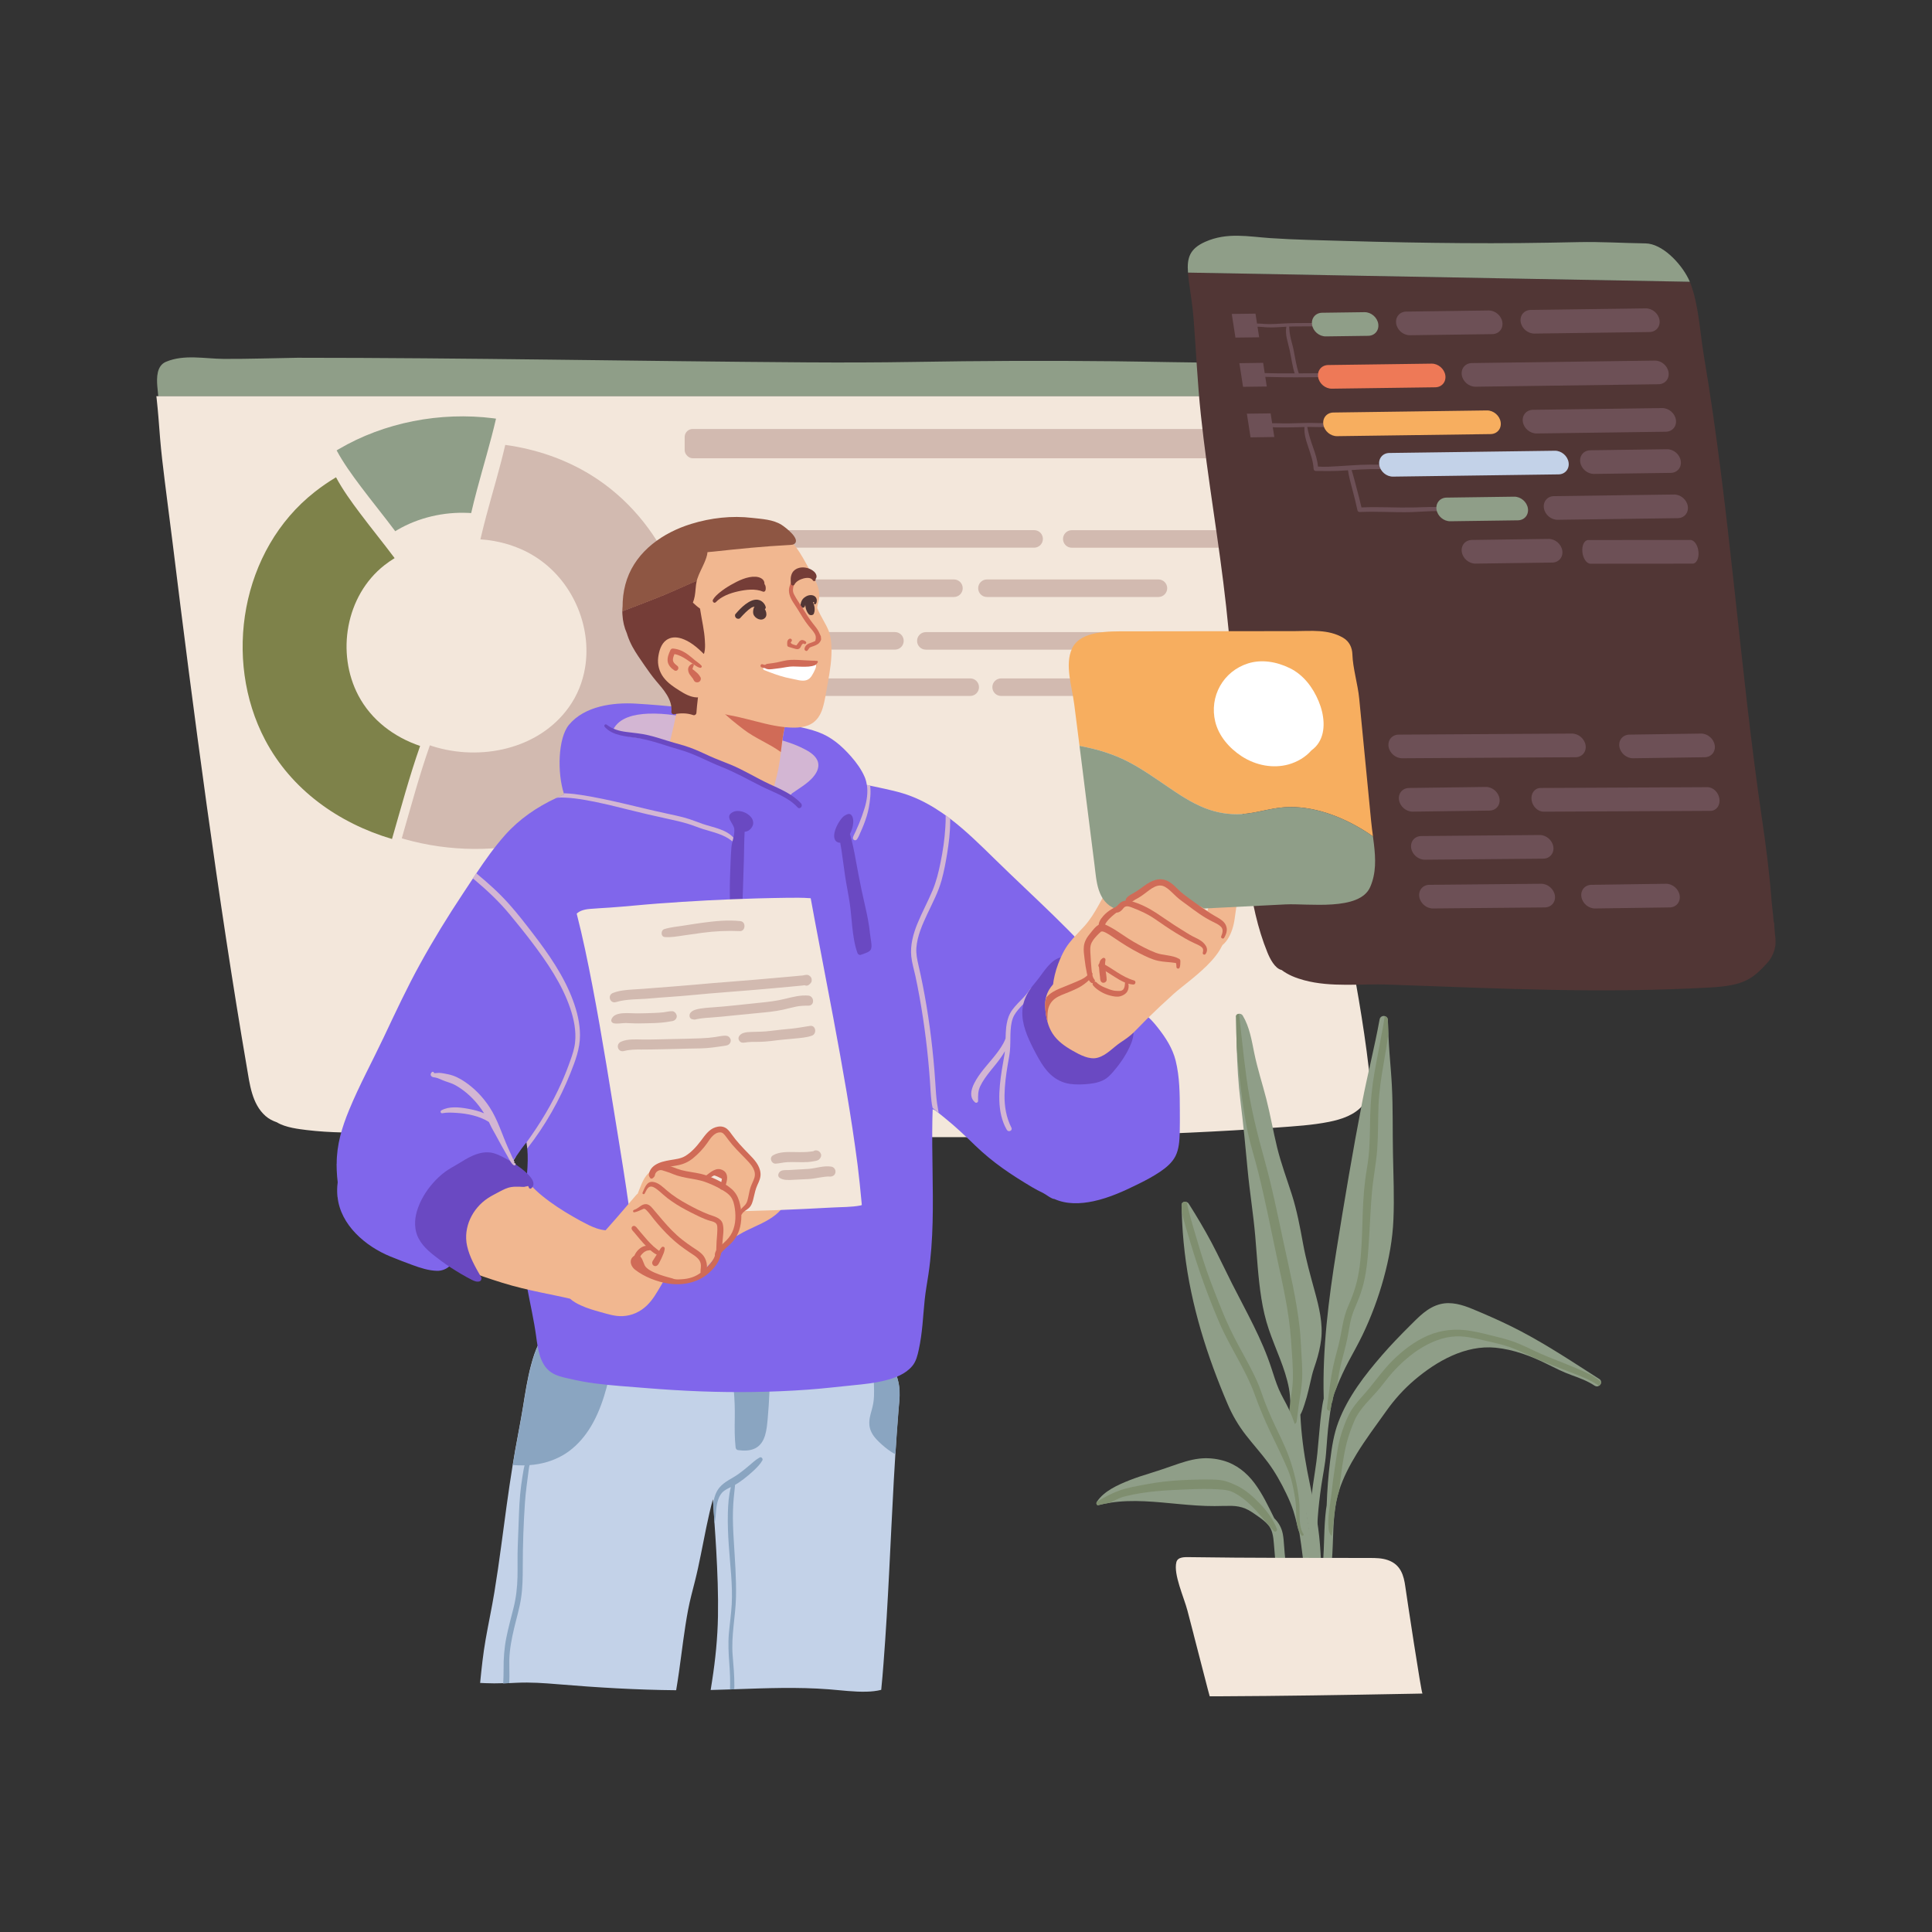 <?xml version="1.0" encoding="UTF-8"?>
<svg xmlns="http://www.w3.org/2000/svg" viewBox="0 0 500 500">
  <rect x="0" y="0" width="500" height="500" fill="#333333" stroke="none"/>
  <defs>
    <style>
      .cls-1 {
        fill: #f1b790;
      }

      .cls-1, .cls-2, .cls-3, .cls-4, .cls-5, .cls-6, .cls-7, .cls-8, .cls-9, .cls-10, .cls-11, .cls-12, .cls-13, .cls-14, .cls-15, .cls-16, .cls-17, .cls-18, .cls-19, .cls-20 {
        stroke-width: 0px;
      }

      .cls-2 {
        fill: #8f9e88;
      }

      .cls-3 {
        fill: #8aa5c1;
      }

      .cls-4 {
        fill: #8e5643;
      }

      .cls-5 {
        fill: #7e824a;
      }

      .cls-21 {
        isolation: isolate;
      }

      .cls-6 {
        fill: #ee7957;
      }

      .cls-7 {
        fill: #d2bab0;
      }

      .cls-8 {
        fill: #d06b57;
      }

      .cls-9, .cls-11 {
        fill: #d3b6d3;
      }

      .cls-9, .cls-22 {
        mix-blend-mode: multiply;
      }

      .cls-10 {
        fill: #8066eb;
      }

      .cls-12 {
        fill: #753d37;
      }

      .cls-13 {
        fill: #f3e7db;
      }

      .cls-14 {
        fill: #513635;
      }

      .cls-15 {
        fill: #6d5056;
      }

      .cls-16 {
        fill: #c3d2e8;
      }

      .cls-17 {
        fill: #fff;
      }

      .cls-18 {
        fill: #7f8e6f;
      }

      .cls-19 {
        fill: #f7ae5f;
      }

      .cls-20 {
        fill: #6a49c2;
      }
    </style>
  </defs>
  <g class="cls-21">
    <g id="Ebene_1" data-name="Ebene 1">
      <g>
        <path class="cls-2" d="M329.01,102.55H40.96c-.09-.86-.18-1.71-.25-2.58-.18-2.2-.18-5.31,2.22-6.33,4.72-2,10.04-.79,14.98-.76,6.35.03,12.71-.19,19.05-.29,43.95,0,87.81.89,131.75,1.19,9.21.06,18.42.04,27.63-.11,17.24-.29,34.48-.37,51.72-.18,9.83.11,19.65.37,29.48.37,4.28,0,6.99.86,8.77,2.7.26.26.5.54.71.85.94,1.32,1.56,3.02,1.99,5.14Z"/>
        <path class="cls-13" d="M354.41,280.88c.15-1.4,0-2.88-.15-4.22-2.82-24.29-8.89-47.98-12.41-72.17-3.5-24.03-6.79-48.45-9.65-72.34-1.05-8.8-2.12-17.61-3.17-26.42-.14-1.15-.3-2.21-.51-3.19H40.47c.05.49.08.75.11,1.01.15,1.47.31,2.95.42,4.44.27,3.62.55,7.23.96,10.83.83,7.24,1.82,14.45,2.71,21.67,5.23,42.59,11.91,93.27,19.19,135.6.75,4.39,1.3,9.59,4.86,12.73.86.76,1.86,1.26,2.93,1.63,2.26,1.4,5.86,1.77,7.76,2.01,6.12.74,12.33.7,18.49.64,7.32-.08,14.49.53,21.88.22,9.98-.41,19.99-.03,29.99.01,60.18.26,120.86,2.8,180.81-1.53,4.47-.33,9-.59,13.4-1.47,3.19-.64,6.66-1.77,8.79-4.39,1.04-1.28,1.62-2.81,1.76-4.44.02-.24-.02-.46-.11-.64Z"/>
        <rect class="cls-7" x="177.19" y="111.02" width="142.7" height="7.58" rx="2.08" ry="2.08"/>
        <g>
          <path class="cls-7" d="M182.99,141.74h84.64c1.25,0,2.27-1.01,2.27-2.27s-1.01-2.27-2.27-2.27h-84.64c-1.25,0-2.27,1.01-2.27,2.27s1.01,2.27,2.27,2.27Z"/>
          <path class="cls-7" d="M336.23,137.21h-58.85c-1.25,0-2.27,1.01-2.27,2.27s1.01,2.27,2.27,2.27h58.85c1.25,0,2.27-1.01,2.27-2.27s-1.01-2.27-2.27-2.27Z"/>
          <path class="cls-7" d="M182.6,154.5h64.28c1.25,0,2.27-1.01,2.27-2.27s-1.01-2.27-2.27-2.27h-64.28c-1.25,0-2.27,1.01-2.27,2.27s1.01,2.27,2.27,2.27Z"/>
          <path class="cls-7" d="M302.07,152.23c0-1.25-1.01-2.27-2.27-2.27h-44.38c-1.25,0-2.27,1.01-2.27,2.27s1.01,2.27,2.27,2.27h44.38c1.25,0,2.27-1.01,2.27-2.27Z"/>
          <path class="cls-7" d="M233.88,165.85c0-1.25-1.01-2.27-2.27-2.27h-49.01c-1.25,0-2.27,1.01-2.27,2.27s1.01,2.27,2.27,2.27h49.01c1.25,0,2.27-1.01,2.27-2.27Z"/>
          <path class="cls-7" d="M239.61,163.59c-1.25,0-2.27,1.01-2.27,2.27s1.01,2.27,2.27,2.27h59.4c1.25,0,2.27-1.01,2.27-2.27s-1.01-2.27-2.27-2.27h-59.4Z"/>
          <path class="cls-7" d="M251.09,175.57h-49.01c-1.25,0-2.27,1.01-2.27,2.27s1.01,2.27,2.27,2.27h49.01c1.25,0,2.27-1.01,2.27-2.27s-1.01-2.27-2.27-2.27Z"/>
          <path class="cls-7" d="M318.49,175.57h-59.4c-1.25,0-2.27,1.01-2.27,2.27s1.01,2.27,2.27,2.27h59.4c1.25,0,2.27-1.01,2.27-2.27s-1.01-2.27-2.27-2.27Z"/>
        </g>
        <path class="cls-5" d="M108.72,193.07c-2.78,7.9-4.94,16.01-7.27,24.06-13.84-4.1-26.05-12.75-32.84-25.65-10.97-20.83-6.27-49.17,12.83-64.16,1.75-1.38,3.6-2.65,5.52-3.8,1.76,3.28,3.99,6.35,6.19,9.28,2.94,3.92,6.05,7.72,8.98,11.64-.92.56-1.8,1.18-2.65,1.84-10.03,7.88-12.5,22.77-6.74,33.71,3.36,6.37,9.23,10.77,15.97,13.06Z"/>
        <path class="cls-2" d="M128.37,108.34c-1.43,6.21-3.31,12.32-4.94,18.47-.53,1.98-1.03,3.97-1.49,5.97-.25-.02-.49-.03-.74-.04-6.39-.3-12.91,1.22-18.34,4.39-.19.11-.38.23-.57.35-2.93-3.93-6.04-7.72-8.98-11.64-2.2-2.94-4.43-6-6.19-9.28.19-.12.38-.23.57-.34,11.76-6.91,26.24-9.7,39.99-7.97.23.03.47.06.7.1Z"/>
        <path class="cls-7" d="M177.97,178c-1.15,6.9-3.78,13.56-8.04,19.49-14.48,20.16-42.04,26.25-65.21,19.68-.25-.07-.49-.14-.74-.22,2.33-8.06,4.49-16.16,7.27-24.06.23.08.46.15.69.23,12.37,3.91,27.42.84,35.24-10.04,2.24-3.11,3.62-6.62,4.23-10.24,1.82-10.86-3.31-22.84-13.15-28.92-4.16-2.58-9-4-13.93-4.34.46-2,.97-3.99,1.49-5.97,1.63-6.15,3.51-12.26,4.94-18.47,7.88,1.08,15.48,3.66,22.19,7.8,18.73,11.58,28.49,34.39,25.03,55.06Z"/>
        <path class="cls-16" d="M130.23,435.65c.52-.01,1.04-.03,1.56-.06.65-.03,1.3-.06,1.96-.09,3.54-.17,7.1.08,10.63.38,10.17.85,20.39,1.46,30.61,1.55.27-1.58.5-3.16.73-4.72.77-5.38,1.36-10.81,2.37-16.13.48-2.5,1.14-4.92,1.76-7.37.57-2.24,1.05-4.52,1.51-6.8.98-4.82,1.85-9.69,3.14-14.41l.08,1.17c.06.91.13,1.82.18,2.71.05.82.1,1.63.16,2.45.16,2.34.32,4.67.45,7.01.31,5.66.54,11.31.44,16.93-.1,5.67-.66,11.22-1.52,16.75-.12.78-.25,1.57-.37,2.35,1.67-.04,3.34-.1,5-.15.36-.02.73-.03,1.09-.04,8.2-.28,16.4-.62,24.58.02,3.25.25,6.49.7,9.76.6,1.24-.03,2.5-.16,3.71-.47.23-2.3.43-4.6.6-6.92,1.22-15.66,1.78-31.44,2.65-47.16.13-2.3.26-4.6.41-6.9.11-1.72.22-3.43.33-5.14.14-2.04.29-4.07.46-6.1.14-1.77.38-3.55.27-5.35-.24-3.85-2.15-7.11-4.31-10.26-.61-.88-1.23-1.75-1.85-2.63.13-.11.19-.29.05-.49-.62-.91-1.29-1.77-1.98-2.63-1.26-1.58-2.49-3.14-4-4.49-1.54-1.38-3.24-2.5-5.1-3.3-2.05-.88-4.22-1.42-6.36-1.88-2.3-.5-4.61-.88-6.92-1.18-4.63-.6-9.26-.91-13.89-1.14-1.73-.08-3.44-.12-5.16-.11-5.06.06-10.11.27-15.14.56-5.55.33-11.12.69-16.62,1.45-1.79.25-3.65.48-5.36,1.05-.38.13-.84.27-1.24.48-.15-.65-.42-1.29-.82-1.92-.16-.25-.59-.14-.47.17.33.86.49,1.7.53,2.53-.17.38-.27.89-.07,1.26-.17,2.02-.99,3.85-1.92,5.57-.13.23-.25.46-.37.68-.79,1.43-1.66,2.82-2.38,4.29-.86,1.74-1.46,3.62-1.96,5.51-.94,3.51-1.5,7.16-2.08,10.78-.62,3.8-1.38,7.57-2.05,11.35-.22,1.23-.43,2.47-.62,3.7-1.12,6.92-2.03,13.9-2.96,20.86-.54,4.07-1.13,8.12-1.79,12.15-.67,4.09-1.55,8.12-2.26,12.2-.65,3.7-1.05,7.46-1.42,11.22.43.02.87.04,1.31.06,1.55.07,3.09.06,4.64.01Z"/>
        <path class="cls-3" d="M190.37,374.58c.04.38.28.66.64.71,1.51.2,3.1.21,4.44-.47,2.73-1.38,2.97-4.92,3.24-7.79.21-2.21.33-4.43.43-6.66.05-1.11.11-2.21.17-3.32.93-1.07.94-1.2.95-1.33.01-.18.01-.36-.02-.54-.05-.35-.11-.71-.21-1.05-.5-1.29-.7-1.54-1.03-1.55-1.29-.07-2.58-.23-3.86-.56-.98-.25-1.95-.62-2.94-.81-.55-.1-1.13-.13-1.58.21-.45.36-.62.95-.73,1.53-.42,2.17-.17,4.55.03,6.78.22,2.45.3,4.83.26,7.27-.05,2.52-.06,5.04.21,7.57Z"/>
        <path class="cls-3" d="M224.99,368.78c.14,1.41.83,2.62,1.79,3.66.91.99,1.94,1.9,3.01,2.7.6.45,1.26.9,1.95,1.2.11-1.72.22-3.43.34-5.14.14-2.04.29-4.07.46-6.1.14-1.77.38-3.55.27-5.35-.24-3.85-2.15-7.11-4.31-10.26-.73.28-1.41.69-1.89,1.25-.54.63-.86,1.51-1.12,2.3-.29-.09-.6-.13-.95-.02-.29.1-.27.59.09.61.25.01.44.13.6.3-.12.5-.17,1.03-.04,1.52.13.5.45.78.81.87.1.7.15,1.41.18,2.11.04.95.04,1.9.01,2.84-.03,1.3-.27,2.49-.61,3.71-.34,1.2-.71,2.47-.58,3.79Z"/>
        <path class="cls-3" d="M132.72,379.15c1.83.14,3.65.13,5.46-.09,2.94-.36,5.79-1.32,8.24-2.91,2.39-1.56,4.36-3.68,5.95-6.09,1.72-2.62,2.96-5.58,3.93-8.63.91-2.88,1.64-5.92,2.01-8.99.11-.05.21-.15.25-.32.04-.2.17-.55.16-.87-.01-.47-.15-.78-.3-1.06-.4-.74-1.06-1.32-1.7-1.82-1.57-1.22-3.42-1.97-5.22-2.66-2.25-.86-4.55-1.56-6.84-2.21-.82-.23-1.64-.45-2.46-.67-.13.23-.25.46-.38.68-.79,1.43-1.65,2.82-2.38,4.29-.86,1.74-1.46,3.62-1.96,5.51-.94,3.51-1.5,7.16-2.09,10.78-.61,3.8-1.38,7.57-2.05,11.35-.21,1.23-.42,2.47-.62,3.7Z"/>
        <path class="cls-10" d="M87.11,301.17c0,4.34.65,8.85,2.47,12.82.84,1.82,1.97,3.51,3.48,4.83,1.67,1.45,3.68,2.09,5.82,2.51,5.91,1.17,12.31.37,17.81-2.07,8.08-3.6,11.55-11.55,16.02-18.64.32-.5.63-.99.96-1.48.82-1.22,1.67-2.4,2.6-3.53.08.56.14,1.09.19,1.63.09,1.04.13,2.07.11,3.13-.03,2.32-.3,4.6-.46,6.91-.17,2.28-.24,4.58-.33,6.87-.1,2.31-.29,4.61-.41,6.92-.43,8.36,2.25,16.47,3.37,24.68.44,3.19.92,7.28,3.76,9.31,1.41,1.01,3.15,1.37,4.8,1.74,2.17.49,4.34.93,6.54,1.21,4.44.58,8.93.85,13.39,1.22,4.67.38,9.34.67,14.02.85,9.27.35,18.56.23,27.81-.44,3.93-.28,7.82-.75,11.74-1.14,2.76-.27,5.54-.56,8.23-1.23,2.6-.65,5.31-1.64,7.07-3.76,1-1.2,1.36-2.75,1.68-4.24.46-2.1.74-4.24.95-6.38.21-2.17.35-4.35.58-6.52.23-2.22.64-4.39.97-6.6.66-4.47.97-8.98,1.08-13.49.22-8.91-.24-17.82-.06-26.72.02-.83.05-1.66.07-2.49.52.14,1.04.56,1.56.98.54.44,1.08.87,1.62,1.31,2.78,2.24,5.33,4.67,7.89,7.15,4.54,4.38,9.27,7.52,14.65,10.72.92.54,1.83,1.03,2.78,1.47.74.34,2.24,1.6,3.01,1.6,3.17,1.42,6.73,1.29,10.08.58,4.22-.9,8.13-2.72,11.97-4.63,1.83-.91,3.62-1.87,5.31-3.01,1.54-1.04,3.1-2.33,3.96-4.02.92-1.82,1.05-4,1.11-6.01.06-1.88.03-3.77.03-5.66-.01-4.35-.03-8.84-1.09-13.09-.81-3.21-2.56-5.89-4.59-8.48-1.03-1.32-2.16-2.63-3.53-3.54-.68-.45-1.52-.84-2.37-.89-.41-.61-.82-1.2-1.27-1.77-1.98-2.52-3.89-5.08-5.85-7.62-4.2-5.47-9.02-10.4-13.96-15.21-5.04-4.91-10.2-9.69-15.22-14.61-3.71-3.63-7.42-7.31-11.55-10.45-.38-.3-.77-.58-1.16-.86-.29-.21-.58-.42-.88-.62-2.46-1.7-5.09-3.18-7.87-4.28-3.07-1.22-6.36-1.84-9.57-2.54-.42-.09-.83-.18-1.24-.26-.27-.06-.55-.12-.83-.18-6.18-1.29-12.37-2.32-18.62-2.87-7.06-.63-14.16-.53-21.24-.52-7.14.02-14.3.22-21.36,1.29-5.51.83-11.17,2.17-16.47,4.3-.22.08-.43.17-.65.26-.69.29-1.38.59-2.06.91-4.99,2.33-9.56,5.44-13.24,9.58-2.74,3.08-5.15,6.48-7.45,9.93-.3.44-.59.88-.88,1.32-.87,1.32-1.74,2.64-2.61,3.95-3.91,5.89-7.62,11.92-11.03,18.11-3.43,6.21-6.42,12.64-9.45,19.05-2.96,6.26-6.3,12.37-8.94,18.77-1.88,4.55-3.23,9.02-3.23,13.96Z"/>
        <g class="cls-22">
          <path class="cls-11" d="M237.44,239c1.18-2.89,2.68-5.64,3.89-8.52.98-2.34,1.58-4.78,2.08-7.26.61-2.99,1.06-6.02,1.24-9.07.06-1.02.12-2.07.09-3.14.39.28.78.57,1.16.86,0,.26,0,.51,0,.76.01,2.75-.34,5.51-.77,8.22-.38,2.35-.82,4.71-1.46,7-.84,3.02-2.33,5.82-3.66,8.64-1.29,2.77-2.62,5.71-2.85,8.8-.11,1.56.19,2.98.54,4.5.41,1.75.78,3.5,1.13,5.27,1.43,7.26,2.4,14.6,3,21.97.17,2.02.27,4.04.42,6.06.12,1.65.37,3.28.67,4.91-.52-.42-1.04-.84-1.55-1.26-.13-.41-.23-1.1-.31-1.8-.21-1.77-.27-3.56-.4-5.34-.52-7.24-1.4-14.46-2.69-21.6-.33-1.82-.68-3.63-1.07-5.44-.36-1.66-.89-3.35-1.06-5.04-.3-2.94.51-5.84,1.6-8.53Z"/>
          <path class="cls-11" d="M259.68,269.98c.22-.4.41-.82.56-1.24.03-1.01.06-1.98.17-2.95.03-.25.07-.49.11-.74.22-1.33.65-2.59,1.47-3.71.81-1.1,1.79-2.05,2.73-3.03.45-.47.88-.95,1.27-1.47.33-.43.53-.89.96-1.23.18-.14.44-.06.49.17.22.9-.6,1.83-1.16,2.48-.74.86-1.55,1.66-2.3,2.5-.74.82-1.47,1.71-1.86,2.76-.48,1.32-.57,2.74-.62,4.13-.04,1.43,0,2.86-.13,4.28-.11,1.21-.37,2.4-.57,3.6-.44,2.63-.8,5.27-.83,7.93-.03,2.94.45,5.75,1.78,8.38.38.76-.76,1.28-1.18.57-2.68-4.57-2.07-10.56-1.29-15.55.2-1.28.44-2.56.66-3.84.06-.33.1-.66.13-.98-.26.46-.54.9-.82,1.33-1.75,2.61-4.18,4.86-5.55,7.7-.63,1.3-.59,2.46-.57,3.87,0,.36-.48.6-.76.37-2.42-1.96.04-5.71,1.38-7.54,1.93-2.61,4.36-4.92,5.93-7.78Z"/>
        </g>
        <path class="cls-10" d="M145.91,205.3c.04.1.07.19.1.29.1.29.21.57.32.84.2.47.42.9.65,1.27,1.67,2.65,3.94-.98,6.85-.02,1.56.51,3.16.9,4.73,1.39,1.75.55,3.39,1.29,5.06,2.05,6.96,3.18,13.98,6.15,21.14,8.82,2.62.97,5.25,1.91,7.97,2.59,2.19.54,4.5.97,6.78.86.67.17,1.34.32,2.02.45,7.67,1.46,18.16.3,21.08-8.27.83-2.44,1.39-5.03,1.66-7.58.16-1.57.3-3.26.06-4.87-.1-.7-.28-1.39-.56-2.05-.83-1.93-2.15-3.75-3.53-5.31-2.42-2.75-5.09-5.07-8.59-6.33-3.44-1.24-7.5-1.76-11.11-2.51-3.95-.83-7.91-1.56-11.9-2.19-7.97-1.27-16-2.15-24.05-2.63-5.92-.36-13.34.62-17.36,5.5-2.84,3.45-3.02,12.41-1.32,17.7Z"/>
        <g>
          <path class="cls-9" d="M146.01,205.59c-.03-.09-.06-.19-.1-.29.25,0,.49.01.75.03,1.26.06,2.54.22,3.76.41,3.7.57,7.36,1.37,11.01,2.22,3.61.84,7.2,1.75,10.83,2.52,1.72.37,3.44.73,5.14,1.2,1.55.44,3.03,1.05,4.55,1.58,2.66.91,6.2,1.39,8.05,3.75.28.36-.18.97-.58.64-2.1-1.72-4.83-2.26-7.36-3.05-1.44-.45-2.82-1.05-4.26-1.47-1.65-.48-3.33-.86-5.01-1.22-3.56-.76-7.09-1.6-10.62-2.48-3.66-.91-7.32-1.83-11.04-2.45-1.57-.26-3.17-.48-4.77-.55-.35-.02-.69-.03-1.04-.03-.45,0-.9.04-1.34.09.68-.32,1.37-.62,2.06-.91Z"/>
          <path class="cls-9" d="M221.5,215.03c.28-.61.55-1.23.81-1.85.54-1.32,1.02-2.66,1.44-4.02.6-1.97.9-4.03.61-6.03.28.06.55.12.83.18.26,1.9-.02,3.9-.35,5.75-.27,1.48-.75,2.92-1.29,4.33-.26.66-.53,1.31-.83,1.95-.28.62-.54,1.34-.94,1.88-.39.53-1.22.13-1.03-.51.17-.57.52-1.13.76-1.68Z"/>
        </g>
        <g>
          <path class="cls-20" d="M224.97,246.17c-.61.45-1.46.65-2.16.93-.36.14-.76-.1-.89-.44-.8-2.18-1.1-4.55-1.36-6.84-.23-2.09-.36-4.2-.68-6.29-.35-2.28-.83-4.55-1.17-6.83-.34-2.3-.62-4.61-.97-6.91-.08-.55-.2-1.12-.29-1.69-.26.02-.53-.04-.77-.17-2.1-1.19.44-5.83,1.8-6.77.4-.27,1.18-.71,1.64-.4.5.33.68,1.07.7,1.63.03.67-.09,1.35-.28,1.99-.15.5-.34.99-.57,1.46.62,2.14,1.07,4.3,1.46,6.51.48,2.66.99,5.32,1.54,7.97.52,2.52,1.16,5.01,1.64,7.54.24,1.31.44,2.63.57,3.95.09.87.28,1.73.35,2.6.05.67.02,1.35-.56,1.78Z"/>
          <path class="cls-20" d="M194.9,213.3c-.11.66-.6,1.29-1.16,1.64-.33.19-.67.3-1.03.32-.13,2.39-.13,4.79-.19,7.17-.08,2.99-.2,5.98-.29,8.98-.05,1.47-.15,2.91-.11,4.39.04,1.51.07,3.01.05,4.52-.03,1.5-.09,3.01-.17,4.51-.05.87.06,1.73.09,2.61.02.72.09,1.7-.38,2.3-.58.73-1.56.92-2.44.87-.44-.03-.73-.26-.8-.7-.39-2.47.11-5.08.28-7.54.36-5.12,0-10.28.18-15.4.1-2.53.15-5.07.35-7.58.12-1.55.88-3.16.76-4.77-.11-1.56-2.57-3.17-.52-4.38.6-.36,1.29-.41,1.97-.32,1.13.16,2.29.77,2.98,1.69.36.49.53,1.1.44,1.7Z"/>
        </g>
        <path class="cls-9" d="M158.95,189.67c4.9,1.55,7.72,1.21,12.72,2.4,1.58.37,4.98,1.13,6.54,1.55,1.93.94,4.6,2.25,6.61,2.93,4.15,1.42,8.17,3.56,11.9,5.83,1.7,1.04,4.19,1.69,5.92,2.7.6.35.51,1.06,1.23.97.49-.06.83-.33,1.07-.7,2.2-1.58,4.98-3.03,6.32-5.42.58-1.04.76-2.25.18-3.33-.69-1.31-2.09-2.14-3.36-2.79-4.84-2.49-10.31-3.26-15.53-4.58-3.75-.95-7.46-2.03-11.23-2.87-4.45-.99-9.07-1.85-13.65-1.66-3.29.15-7.37.88-9,4.15-.15.3-.1.69.27.81Z"/>
        <path class="cls-1" d="M173.23,192.58c1.92.65,3.85,1.27,5.78,1.92,3.24,1.09,6.36,2.45,9.45,3.9,2.81,1.32,5.51,2.89,8.36,4.11,1.13.48,2.27.94,3.38,1.46.32-1.07.57-2.16.85-3.24.51-2,.79-4.06,1.05-6.11.11-.88.21-1.76.33-2.63.22-1.6.45-3.19.9-4.74.15-.54.34-1.08.57-1.59.25-.54.48-.87.85-1.03.3-.13.22-.65-.13-.64-.44,0-.88.16-1.24.4-.72-.63-1.34-1.32-2.06-1.94-3.01-2.64-6.89-3.79-10.44-5.49-3.11-1.48-6.25-3.08-9.58-4.02-1.13-.32-2.52-.69-3.68-.31-1.33.44-1.76,2-1.98,3.23-.33,1.79-.28,3.64-.29,5.46-.03,2.23-.52,4.41-1.01,6.59-.36,1.56-.73,3.11-1.11,4.66Z"/>
        <path class="cls-8" d="M186.4,183.61c1.82,1.89,3.93,3.53,6,5.13,3,2.32,6.64,3.67,9.68,5.89.11-.88.21-1.76.33-2.63.22-1.6.45-3.19.9-4.74.15-.54.34-1.08.57-1.59-.35-.06-.7-.14-1.06-.21-1.95-.39-3.88-.81-5.81-1.27-3.83-.91-7.63-1.97-11.37-3.2-.15-.05-.38,0-.46.15-.44.88.67,1.91,1.22,2.47Z"/>
        <path class="cls-1" d="M164.76,162.3c.32.97.65,1.95,1.19,2.82.5.81,1.08,1.57,1.67,2.31,1.39,1.74,2.87,3.43,4.54,4.92.65.58,1.33,1.16,2.1,1.59,1.41,5.05,6.14,8.74,10.94,10.3,1.18.38,2.38.65,3.6.86,1.55.26,3.09.65,4.62,1.03,3.06.75,6.11,1.65,9.24,2,2.33.26,5.1.42,7.23-.76,1.55-.86,2.47-2.36,2.99-4.03.65-2.11.94-4.36,1.34-6.53.58-3.15,1.1-6.34.95-9.54-.06-1.32-.19-2.6-.65-3.84-.38-1.04-.94-2-1.47-2.97-.55-1-1.12-2.02-1.55-3.08,0-.47.08-.73.16-1.01.29-.99.46-1.98.34-3.02-.27-2.23-1.63-4.25-2.66-6.19-1-1.88-2.03-3.75-3.27-5.48-.56-.78-1.18-1.51-1.88-2.16-.54-.5-1.55-1.5-2.36-1.05-.18.1-.27.22-.31.34-.67-.42-1.32-.87-2.01-1.26-.48-.33-.79-.55-1.13-.75-1.22-.72-2.57-1.25-3.94-1.59-2.96-.74-6.05-.81-9.07-.53-5.18.47-10.38,2.05-14.42,5.43-4.16,3.49-6.76,8.59-7.19,13.99-.22,2.76.13,5.57.98,8.2Z"/>
        <path class="cls-14" d="M190.36,158.89c.79-.91,1.61-1.79,2.58-2.52,1-.74,2.38-1.52,3.66-1.03.76.29,1.38.98,1.57,1.77.12.51-.53.74-.86.42-.28-.28-.44-.51-.78-.71-1.53.14-1.93.35-2.1.46-1,.64-2.01,1.72-2.87,2.67-.27.3-.8.23-1.06-.02-.27-.24-.41-.74-.14-1.05Z"/>
        <path class="cls-14" d="M194.98,158.95c.39,1.14,2.13,1.97,3.06.9.81-.93-.15-2.71-1.01-3.23-.27-.16-.58-.27-.89-.25-.27.02-.5.15-.68.35-.52.56-.67,1.64-.48,2.22Z"/>
        <path class="cls-14" d="M207.71,155.1c.09-.12.19-.23.29-.33.44-.33.64-.46.86-.55.79-.34,1.86-.32,2.35.5.13.22.19.46.18.71,0,.14-.02.26-.04.39-.16.77-.74.66-.69.31.02-.1.03-.21.03-.31-1.99-.05-2.05.04-2.1.13-.12.27-.15.38-.18.5-.05.59-.35.87-.67.83-.33-.03-.58-.3-.56-.64.03-.53.2-1.11.53-1.54Z"/>
        <path class="cls-14" d="M208.44,155.84c.06-.48.11-.62.2-.74,0-.13.06-.25.24-.33.11-.05.23-.07.35-.06.41-.07.7.01.84.2.34.97.53,1.39.64,1.82.18.7.19,1.43-.1,2.12-.08.2-.36.34-.65.35-.31.01-.55-.1-.7-.29-.43-.53-.67-1.14-.78-1.75-.06-.31-.09-.62-.08-.93,0-.13.01-.26.04-.39Z"/>
        <path class="cls-20" d="M266.31,269.06c.77,1.7,1.63,3.38,2.56,5,.84,1.47,1.79,2.9,3.05,4.05,1.39,1.28,3.03,2.1,4.91,2.39,1.66.25,3.42.18,5.08,0,1.56-.17,3.2-.54,4.49-1.48.81-.6,1.49-1.41,2.13-2.18,1.67-1.99,3.16-4.26,4.16-6.68.79-1.92,1.34-4.8-1.08-5.76-.19-.07-.36-.09-.52-.07-.46-.9-.97-1.78-1.28-2.75-.56-1.75-1.11-3.5-2-5.12-1.69-3.1-4.62-5.72-7.69-7.44-1.53-.86-3.21-1.54-5-1.36-1.74.18-3.03,1.37-4.11,2.63-1.03,1.19-1.85,2.54-2.87,3.74-1.27,1.48-2.4,3.04-3.04,4.91-1.17,3.43-.22,6.94,1.22,10.13Z"/>
        <path class="cls-1" d="M273.04,261.22c.13.4.66.29.64-.13-.06-.89-.06-1.79-.06-2.69.01-1.48.17-3.02.47-4.54,0,.43.01.85.03,1.28.09,1.59.37,3.18,1.66,4.26,1.23,1.02,2.89,1.12,4.39.79,3.06-.68,6.01-2.58,8.33-4.64,3.1-2.76,5.15-6.47,6.55-10.33.75-2.06,1.45-4.19,1.65-6.39.2-2.27-.1-4.54-.27-6.8-.24-3.1.65-6.32-.07-9.39-.33-1.42-1.18-2.67-2.6-3.19-1.25-.46-2.43.11-3.23,1.08-.79.96-1.25,2.19-1.65,3.35-.45,1.32-.84,2.63-1.36,3.92-.9,2.22-2,4.35-3.18,6.43-1.08,1.92-2.19,3.77-3.66,5.41-1.34,1.49-2.8,2.89-4.03,4.49-1.22,1.59-2.08,3.43-2.79,5.3-1.36,3.64-2.06,8-.82,11.77Z"/>
        <path class="cls-1" d="M313.57,231.16c0,.14,0,.24-.02.34-.02.23-.05.46-.09.68-.47,2.5-1.63,5.09-2.2,7.66-.44,1.98-.87,5.21,1.88,5.63,4.07.6,5.95-4.38,6.38-7.65.58-4.44,1.53-9.09,1.48-13.55-.02-1.86-.44-3.62-1.45-5.19-.74-1.15-1.55-2.26-2.39-3.33-.95-1.2-1.95-2.37-3.14-3.34-.81-.67-1.94-1.38-3-.87-2.13,1.01-1.66,4.22-1.33,6.06.54,3.01,1.56,5.92,2.51,8.82.38,1.16.78,2.32,1.1,3.5.11.38.2.77.26,1.17,0,.04.01.06.01.07Z"/>
        <path class="cls-14" d="M459.51,244.31c-.17,1.73-.9,3.51-2.05,4.78-3.96,4.39-6.19,5.99-15.01,6.48-27.87,1.52-51.66.38-83.06-.76-7.25-.26-14.87.77-21.9-1.13-2.11-.57-4.12-1.36-5.8-2.64-1.78-.39-3.06-3.01-3.69-4.56-5.08-12.43-5.85-27.72-6.81-41.32-1.15-16.09-2.12-32.25-3.87-48.27-1.82-16.61-4.8-32.99-6.55-49.63-.88-8.27-1.23-16.62-1.88-24.92-.24-3.05-.73-6.01-1.14-9.02-.03-.25-.07-.51-.1-.75-.04-.27-.07-.54-.09-.79-.05-.42-.09-.83-.12-1.23l129.88,2.37c.05.11.09.21.13.31,2.21,5.72,2.48,12.78,3.52,18.9,6.74,39.83,9.21,80.22,15.07,120.09.98,6.65,1.84,13.3,2.37,20.04.15,2.07.47,4.21.62,6.35.07.08.12.17.12.3.04.94.11,1.85.21,2.77.09.87.21,1.75.13,2.63Z"/>
        <path class="cls-19" d="M278,182.19c.46,3.62.92,7.24,1.38,10.85.24.04.49.09.73.14,4.06.78,8.01,1.97,11.81,3.93,3.5,1.8,6.75,4.09,10.02,6.32,3.17,2.17,6.4,4.35,9.94,5.73,3.12,1.21,6.28,1.72,9.46,1.53,3.79-.23,7.29-1.51,11.08-1.77,7.23-.49,14.82,2.3,21.24,6.42.57.36,1.12.74,1.67,1.13-.18-1.34-.36-2.69-.49-4.05-.55-5.68-1.1-11.37-1.66-17.05l-1.42-14.62c-.36-3.68-1.65-7.82-1.76-11.38-.05-1.71-.75-3.35-2.39-4.31-3.87-2.27-8.37-1.74-12.39-1.73-4.89,0-9.79.01-14.68.02-9.58.01-19.16.03-28.74.04-4.76,0-12.22-.23-14.37,4.48-1.92,4.18-.01,9.77.57,14.33Z"/>
        <path class="cls-2" d="M279.38,193.05c.09.71.19,1.42.27,2.13.2,1.58.4,3.17.6,4.75.26,2.06.52,4.12.77,6.19.75,5.91,1.5,11.82,2.24,17.73.52,4.09.64,9.45,5.43,11.36,2.31.92,4.76.82,7.13.7,12.29-.62,24.58-1.23,36.87-1.85,5.87-.29,19.15,1.79,21.91-4.49,1.57-3.59,1.42-7.31.97-11.14-.08-.65-.17-1.3-.25-1.97-.55-.4-1.1-.77-1.67-1.13-6.42-4.12-14.02-6.91-21.24-6.42-3.79.26-7.29,1.54-11.08,1.77-3.18.19-6.33-.32-9.46-1.53-3.54-1.38-6.77-3.56-9.94-5.73-3.27-2.23-6.52-4.51-10.02-6.32-3.8-1.95-7.74-3.14-11.81-3.93-.24-.05-.49-.09-.73-.14Z"/>
        <path class="cls-1" d="M270.49,260.44c.05,1.32.23,2.69.59,3.99.29,1.08.73,2.12,1.33,3.06,1.27,1.97,3.22,3.32,5.23,4.46,1.81,1.02,4.27,2.38,6.42,1.79,2.35-.64,4.01-2.67,5.98-3.98,1.18-.78,2.29-1.54,3.32-2.53,1.12-1.08,2.16-2.24,3.27-3.33,2.33-2.29,4.71-4.52,7.14-6.71,4.14-3.74,17.95-12.47,11.52-19.2-1.72-1.79-3.9-3.05-6.08-4.17-2.09-1.08-4-2.5-6.07-3.63-1.88-1.02-4.13-2.11-6.22-1.04-.94.48-1.68,1.25-2.38,2.01-.69.49-1.15,1.01-1.63,1.48-.48.47-1,.91-1.53,1.32-1.17.93-2.36,1.82-3.53,2.74-2.04,1.61-4.19,3.4-5.49,5.7-.65,1.15-1.07,2.29-1.04,3.63.04,1.44.34,2.84.65,4.24-1.45.74-3.01,1.05-4.53,1.53-1.54.49-2.93,1.22-4.17,2.27-1.36,1.16-2.24,2.58-2.6,4.21-.16.68-.22,1.39-.19,2.14Z"/>
        <path class="cls-17" d="M314.51,186.8c.91,3.68,3.59,6.8,6.82,8.91,3.73,2.43,8.19,3.21,12.12,2.13,2.23-.62,4.41-1.87,5.94-3.64.86-.62,1.44-1.27,1.9-2,1.91-3,1.43-7.26-.03-10.73-1.46-3.53-3.92-6.83-7.47-8.56-3.5-1.71-7.37-2.31-10.83-1.21-3.11.99-5.67,3.07-7.23,5.86-1.51,2.7-2.02,5.99-1.22,9.25Z"/>
        <path class="cls-1" d="M173.14,326.3c.93,1.15,2.47,1.36,3.86,1.26,3.3-.26,5.51-3.01,7.97-4.89.13-.1.22-.21.28-.32.33-.13.66-.26.99-.4,1.77-.74,3.49-1.52,5.15-2.5,2.46-1.47,5.21-2.4,7.66-3.89,2.37-1.45,4.4-3.45,5.06-6.23.27-1.16.32-2.43-.37-3.46-.78-1.17-2.34-1.63-3.7-1.55-3.13.16-5.53,2.66-8.22,3.96-2.56,1.24-5.26,2.13-7.89,3.19-2.6,1.05-5.2,2.31-7.32,4.19-2.11,1.87-3.75,4.46-4.2,7.27-.18,1.16-.03,2.43.73,3.37Z"/>
        <path class="cls-13" d="M162.15,308.07c.21,1.42.42,2.84.63,4.26.45.25,1.01.42,1.69.5,1.55.18,3.1.24,4.63.28,8.38.26,16.72.49,25.01.29,4.73-.11,9.45-.31,14.16-.53,2.35-.11,4.69-.24,7.04-.36,2.44-.14,5.02-.08,7.37-.53.14-.03.26-.07.36-.13-.03-.28-.05-.56-.08-.84-.3-3.17-.61-6.33-1.01-9.5-.82-6.32-1.79-12.65-2.86-18.98-2.16-12.75-4.64-25.51-7.07-38.26-.75-3.94-1.5-7.87-2.21-11.81-2.13-.17-4.24-.13-6.34-.11-2.46.04-4.91.08-7.36.15-8.72.24-17.4.7-26.03,1.35-4.09.31-8.16.75-12.26,1.03-1.73.12-3.47.2-5.19.35-1.64.14-2.71.57-3.38,1.22,1.59,6.18,2.86,12.4,4.05,18.58,2.66,13.85,4.8,27.71,7.06,41.56.62,3.83,1.23,7.65,1.8,11.47Z"/>
        <path class="cls-1" d="M111.91,324.08c2.6,1.7,5.24,3.27,8.14,4.43,3.25,1.31,6.59,2.42,9.93,3.47,3.31,1.03,6.69,1.81,10.07,2.53,2.5.53,5.01,1.01,7.49,1.6.82.75,1.85,1.3,2.84,1.75,1.59.73,3.29,1.22,4.97,1.69,1.91.52,3.8,1.16,5.81,1.06,2.39-.11,4.57-1.12,6.28-2.78,1.54-1.49,2.53-3.29,3.61-5.11.33-.56.68-1.2,1.09-1.83,1.41.66,3.05.8,4.59.68,3.03-.24,5.21-2.44,7.1-4.62,1.86-2.15,3.45-4.51,5.15-6.78.74-.99,1.48-1.98,1.93-3.14.55-1.39.75-1.42.53-2.85,1.04-.6,1.81-2.74,2.41-3.83.52-.95.84-2.02,1.12-3.07.45-1.71.89-3.54.48-5.3-.46-1.97-2.44-2.95-3.63-4.58-1.12-1.54-2.79-4.2-4.62-4.89-2.22-.83-3.02.79-4.65,2.18-.96.82-1.56,2.85-2.63,3.51-1.27.78-1.49,1.09-2.77,1.86-1.09.65-3.61.38-4.77.88-1.06.46-2.16.88-3.13,1.52-.96.63-1.83,1.44-2.43,2.42-.56.92-.97,1.94-1.36,2.94-.14.37-.28.74-.42,1.11-.13.07-.26.18-.37.31-2.38,2.74-4.7,5.53-7.12,8.23-.28.31-.55.62-.83.93-1.68-.17-3.02-.71-4.32-1.33-1.42-.69-2.8-1.46-4.17-2.25-2.77-1.59-5.46-3.34-7.94-5.36-2.16-1.76-4-3.84-5.96-5.82-.53-.53-1.06-1.06-1.59-1.58-.3.17-.6.36-.9.54-1.7,1.06-3.26,2.32-4.96,3.39-3.56,2.24-7.38,4.17-10.56,6.95-2.68,2.34-3.73,5.75-4.2,9.17-.09.65-.16,1.3-.22,1.94ZM183.13,304.79c.36-.23.71-.48,1.07-.71.51-.33,1.35-.88,1.93-.74.84.21.89,1.48.79,2.2-.04.31-.04.58-.02.86-1.22-.61-2.6-.93-3.78-1.61Z"/>
        <path class="cls-10" d="M87.36,309.77c.75,7.25,7.24,12.78,13.62,15.39,1.88.77,3.8,1.5,5.72,2.21,2.04.75,4.22,1.47,6.42,1.52,2.45.05,5.26-2.06,3.73-4.79-.2.31-.4.62-.61.93-.17-4.34.81-8.8,2.89-12.63.83-1.53,1.85-3.11,3.14-4.28,1.48-1.35,3.17-1.19,4.61-2.09,1.7-1.07,3.26-2.33,4.96-3.39.3-.18.59-.37.9-.54-.18-.17-.36-.35-.54-.52-.58-.55-1.17-1.09-1.77-1.62-.33-1.08-1.33-2.03-2-2.9-.72-.93-1.45-1.85-2.22-2.74-2.23-2.57-5.07-4.85-8.18-6.25-3.26-1.46-6.9-1.06-10.24-.08-3.56,1.04-6.93,2.65-10.14,4.49-3.04,1.74-5.85,3.66-7.77,6.66-2.02,3.16-2.93,6.91-2.54,10.64Z"/>
        <path class="cls-20" d="M108.3,320.43c1.25,2.48,3.62,4.19,5.78,5.82,1.73,1.3,3.57,2.45,5.43,3.55.83.49,1.69.95,2.54,1.39.65.34,1.37.65,2.1.41.38-.13.56-.72.37-1.06-1.47-2.57-3.02-5.23-3.65-8.15-1.02-4.76,1.38-9.65,5.37-12.29.98-.65,2.04-1.17,3.07-1.72.98-.51,1.9-1,3-1.17.22-.04.44-.06.66-.08.14,0,.28,0,.41-.01.36,0,.72,0,1.09,0,.42,0,.88.09,1.28.03.18-.03.19-.06.38-.1.2,0,.37-.04.5-.13.18.22.18.18.23.41.06.27.4.41.63.22,1.51-1.33-.34-3.2-1.38-4.15-1.61-1.45-3.45-2.63-5.36-3.64-1.41-.75-2.89-1.52-4.52-1.54-2.86-.05-5.23,1.49-7.58,2.92-1.15.7-2.36,1.32-3.45,2.12-1.15.85-2.2,1.84-3.14,2.91-1.84,2.08-3.35,4.57-4.15,7.25-.69,2.32-.72,4.81.38,7.02Z"/>
        <path class="cls-12" d="M185.24,155.86c1.47-1.56,3.74-2.36,5.79-2.82,2.03-.45,4.45-.75,6.43.07.33.14.64-.15.68-.46.07-.5.06-1.05-.28-1.46-.07-.24-.02-.36-.05-.49-.22-.98-1.33-1.38-2.23-1.44-2.21-.14-4.54,1.04-6.41,2.1-1.02.58-2.01,1.24-2.92,1.98-.64.53-1.32,1.13-1.74,1.87-.25.45.33,1.07.73.64Z"/>
        <g>
          <path class="cls-8" d="M208.84,166.83c.31-.25.68-.36,1.05-.49.39-.13.75-.28,1.11-.47.26-.89.1-1.42-.12-1.81-.42-.76-1.05-1.38-1.59-2.06-1.08-1.35-1.96-2.85-2.86-4.33-.77-1.26-1.76-2.43-2.13-3.89-.17-.68-.17-1.34.04-2.02.2-.65.48-1.38.8-1.97.14-.25.49-.12.55.11.14.55-.13,1.15-.29,1.68-.23.79-.29,1.46.08,2.21.63,1.28,1.51,2.42,2.26,3.63.83,1.35,1.66,2.69,2.64,3.94.49.62,1.01,1.24,1.4,1.92.17.29.28.6.42.9.14.31.32.5.26.85.04.23.07.38.03.52-.13.44-.43.86-.81,1.12-.35.24-.73.4-1.12.54-.34.12-.7.21-1.01.38-.38.5-.46.63-.57.76-.23.26-.71.05-.76-.26-.07-.46.27-.99.62-1.27Z"/>
          <path class="cls-8" d="M204.3,165.32c.2-.1.45-.03.57.16.13.2.08.41-.08.58-.11.12-.14.13-.15.3.26.32.51.4.77.48.23.07.45.14.68.19.57-.66.7-1.01.98-1.21.46-.35,1.03-.14,1.43.19.14.12.21.3.12.47-.08.15-.28.26-.45.19-.11-.05-.22-.09-.34-.13-.41.38-.45.52-.5.65-.14.35-.36.7-.75.79-.39.09-.85-.08-1.22-.19-.24-.07-.48-.15-.73-.22-.1-.03-.2-.06-.31-.09-.36-.1-.55-.21-.57-.41-.05-.62-.14-1.42.54-1.75Z"/>
        </g>
        <path class="cls-12" d="M204.7,151.12c.06.39.69.57.89.18.43-.84,1.46-1.37,2.4-1.61.47-.12,1.02-.17,1.47-.09.44.09.71.29.96.67.11.16.36.16.5.07.17-.11.19-.3.14-.48.55-.6.14-1.45-.36-1.91-.99-.91-2.61-1.34-3.92-.98-.72.19-1.37.62-1.74,1.28-.48.88-.48,1.9-.33,2.87Z"/>
        <path class="cls-17" d="M197.77,173.41c1.8.73,3.63,1.41,5.51,1.89.82.21,1.64.33,2.46.53.73.17,1.48.35,2.23.32,1.35-.05,1.96-.88,2.53-1.98.16-.33,1.03-1.81.58-2.25-.71-.53-1.44-.53-2.08-.53-.77,0-1.53.07-2.29.17-1.09.16-2.18.38-3.27.57-1.02.17-2.04.32-3.07.41-.46.04-1.77.21-2.04-.11-.24-.29-.74-.08-.73.27-.16.21-.15.58.17.71Z"/>
        <path class="cls-8" d="M197.35,171.91c.2.07.51.19.73.13-.04,0,.22-.16.28-.18.17-.06.36-.07.54-.1.69-.1,1.39-.17,2.08-.31,1.21-.25,2.39-.61,3.63-.67,1.25-.06,2.51.05,3.76.11.6.03,1.2.07,1.8.09.33.01.72-.03,1.06.08.31-.2.57.25.34.46-.31.45-.49.55-.69.64-.51.21-1.06.3-1.61.35-1.34.11-2.68-.02-4.02-.03-1.11,0-2.16.27-3.26.42-.71.09-1.42.2-2.13.27-.66.06-1.29.13-1.84-.24-.32-.05-.63-.11-.93-.23-.49-.2-.24-.97.26-.79Z"/>
        <path class="cls-4" d="M161.06,158.22c1.28-.49,2.56-.98,3.84-1.48,2.55-.99,5.1-1.96,7.62-3.01,2.16-.9,4.28-1.89,6.43-2.83.43-.19.9-.37,1.37-.59.04-.17.08-.34.14-.51.47-1.45,1.24-2.78,1.83-4.18.36-.84.73-1.78.81-2.72.51-.07,1.03-.09,1.5-.14,6.64-.73,13.15-1.38,19.88-1.73.37-.02.77-.05,1.08-.26,1.76-1.23-2.33-4.34-3.3-4.95-2.21-1.39-5.07-1.5-7.58-1.79-5.3-.63-10.72-.01-15.81,1.56-7.22,2.23-14.05,6.92-16.61,14.32-.6,1.73-1,3.73-1.1,5.77-.02.39-.03.79-.03,1.19-.04.45-.07.91-.07,1.36Z"/>
        <path class="cls-12" d="M161.06,158.22c0,.3,0,.6.03.89.09,1.66.47,3.3,1.15,4.82.05.17.09.35.16.52.34,1.01.77,1.98,1.28,2.93.94,1.73,2.09,3.31,3.2,4.94.92,1.33,1.83,2.61,2.87,3.85,1.93,2.26,4.33,4.86,4.01,8.07-.04.37.34.7.7.62,1.6-.35,3.38-.35,4.92.2.39.14.83-.16.85-.57.15-2.32.53-4.62.71-6.95.15-1.93.21-3.97-.38-5.83-.38-1.18-.93-2.31-1.57-3.38.95.51,1.77,1.24,2.43,2.09,1.24-1.03,1.08-3.4.99-4.79-.15-2.49-.73-4.91-1.12-7.37-.04-.25-.08-.49-.12-.75-.66-.46-1.26-.99-1.85-1.55.21-.54.37-1.09.47-1.64.25-1.31.22-2.73.53-4.03-.47.22-.95.4-1.37.59-2.15.93-4.27,1.92-6.43,2.83-2.52,1.05-5.08,2.03-7.62,3.01-1.28.49-2.56.98-3.84,1.48Z"/>
        <path class="cls-1" d="M171.74,175.33c1.06,1.42,2.6,2.45,4.09,3.38,1.34.85,2.89,1.74,4.52,1.78,1.82.05,3.07-.99,3.6-2.7.46-1.47.52-3.17.36-4.69-.14-1.43-.63-3.44-2.21-3.9-1.76-1.75-3.66-3.34-5.88-4-1.3-.39-2.68-.35-3.81.48-1.35.99-1.87,2.89-2.07,4.47-.23,1.87.27,3.69,1.4,5.19Z"/>
        <path class="cls-8" d="M173.46,168.31c.13-.28.37-.5.7-.47,1.53.12,2.85.78,4.05,1.69.57.43,1.11.9,1.66,1.36.54.45,1.2.84,1.66,1.37.25.28-.06.64-.38.57-.64-.14-1.25-.64-1.79-1-.56-.38-1.11-.78-1.67-1.15-.96-.64-2.01-1.21-3.15-1.4-.1.23-.19.46-.26.7-.08.26-.15.64-.13.83.02.29.12.51.26.7.24.32.55.56.87.81.7.55-.02,1.65-.78,1.16-.81-.52-1.58-1.33-1.71-2.33-.12-1,.27-1.95.68-2.84Z"/>
        <path class="cls-8" d="M178.2,173.92c.11.46.45.86.74,1.22.14.17.28.34.41.52.23.53.42.79.74.88.42.12.79.03,1.05-.25.23-.26.33-.7.15-1.02-.23-.4-.52-.79-.87-1.11-.19-.17-.38-.34-.58-.5-.45-.37-.54-.44-.64-.49.14-.56.27-.75.35-.97.07-.21-.12-.44-.35-.4-.49.1-.92.55-1.06,1.03-.11.35-.04.74.04,1.09Z"/>
        <path class="cls-8" d="M293.18,231.23c1.04-.59,1.97-1.24,2.93-1.96,1.93-1.43,4.13-2.4,6.39-1.1.93.53,1.69,1.33,2.45,2.07.89.87,1.84,1.57,2.84,2.3,2.35,1.7,4.64,3.42,7.18,4.83.93.52,1.91,1.15,2.32,2.17.45,1.11.1,2.18-.49,3.17-.24.41-.94.07-.76-.37.33-.81.65-1.79-.05-2.49-.62-.62-1.46-.98-2.23-1.36-2.3-1.13-4.37-2.68-6.42-4.21-.92-.69-1.88-1.33-2.74-2.1-.69-.62-1.32-1.3-2.03-1.9-.64-.53-1.36-1.07-2.22-1.11-1.05-.05-2.08.58-2.9,1.18-.96.7-1.85,1.46-2.88,2.04-.5.28-1.01.54-1.46.88-.42.31-.68.54-1.22.57-.19,0-.37-.15-.45-.31-.59-1.09,1-1.88,1.75-2.31Z"/>
        <path class="cls-8" d="M288.29,234.99c.29-.17.57-.31.82-.54.28-.26.51-.57.81-.81.83-.65,1.9-.69,2.87-.41,2.27.65,4.51,1.76,6.48,3.06,2.09,1.37,4.1,2.83,6.24,4.13,1,.61,1.99,1.27,3.02,1.83.63.34,1.29.61,1.9.98,1.24.74,2.62,2.18,1.57,3.66-.27.38-.84.08-.72-.35.16-.6.16-1.07-.36-1.47-.52-.41-1.14-.67-1.74-.94-1.65-.73-3.17-1.67-4.72-2.6-1.94-1.17-3.78-2.47-5.65-3.75-1.83-1.25-3.79-2.13-5.86-2.91-.54-.2-1.21-.48-1.77-.2-.31.15-.49.45-.71.7-.6.68-1.4,1.09-2.26.6-.4-.23-.27-.78.07-.98Z"/>
        <path class="cls-8" d="M280.7,248.28c.13,1.2.34,2.38.58,3.56.17.82.36,2.03,1.14,2.51.56.35,1.27-.38.79-.89-.52-.55-.64-1.85-.72-2.61-.13-1.17-.18-2.35-.25-3.53-.06-1.14-.25-2.33.29-3.39.43-.84,1.15-1.61,1.81-2.27.19-.19.39-.38.6-.56.39-.07.58-.02.77.06.95.4,1.83,1.02,2.68,1.6,2.11,1.43,4.21,2.77,6.49,3.93,1.53.77,3.13,1.59,4.81,1.96,1.53.34,3.1.31,4.65.58.07.33.14.66.12,1-.02.49.69.63.84.16.18-.54.17-1.09.18-1.66,0-.21-.08-.45-.28-.56-1.83-1.06-4.11-.84-6.05-1.58-2-.76-3.9-1.78-5.75-2.84-2.07-1.19-3.96-2.69-6.07-3.83-.8-.43-1.89-1.05-2.82-.66-.95.4-1.72,1.52-2.35,2.28-.82.98-1.48,2-1.65,3.31-.14,1.12.06,2.3.19,3.42Z"/>
        <path class="cls-8" d="M284.71,249.29c.44-.13.82.13,1.19.33.36.19.7.39,1.05.61.73.45,1.44.93,2.16,1.39,1.38.88,2.8,1.66,4.38,2.12.6.17.4,1.1-.21,1.06-1.72-.12-3.26-1.01-4.69-1.91-.73-.46-1.45-.93-2.18-1.38-.35-.21-.7-.42-1.05-.62-.4-.22-.86-.36-1.06-.8-.12-.3,0-.68.4-.8Z"/>
        <path class="cls-8" d="M283.81,254.26c.22.23.28.28.58.49.27.19.56.36.85.51.17.09.18.1.4.19.17.08.35.15.52.22.35.15.69.29,1.05.41.73.24,1.26.37,2.03.37.15,0,.3,0,.45,0,.18,0,.27,0,.34-.01.21-.04.4-.14.57-.28.17-.14.3-.38.39-.66.14-.41.11-.85.17-1.27.04-.35.55-.5.7-.14.34.79.31,1.81-.15,2.55-.38.62-1.12,1.02-1.81,1.2-.82.21-1.74.03-2.54-.17-.87-.22-1.71-.56-2.48-1.02-.72-.43-1.45-.95-1.98-1.61-.49-.6.38-1.34.91-.78Z"/>
        <path class="cls-8" d="M284.45,250.62c.03.54.08,1.07.15,1.6.03.24.06.48.09.72.03.96.33,1.37.82,1.4.43.03.9-.33.89-.79-.02-.94-.2-1.85-.33-2.78-.03-.23-.06-.47-.07-.7-.02-.29-.02-.39-.02-.5,0-.2.02-.4.04-.59.12-.61.1-.81-.07-.97-.18-.16-.46-.17-.65,0-.32.26-.41.35-.47.45-.13.2-.23.44-.28.67-.11.49-.13.98-.11,1.48Z"/>
        <path class="cls-8" d="M285.48,237.1c.66-.74,1.43-1.37,2.3-1.87.24-.14.47-.25.74-.32.22-.06.43-.14.66-.1.36.06.62.45.38.78-.14.2-.34.33-.52.5-.17.17-.38.3-.56.45-.44.35-.88.73-1.28,1.13-.11.1-.21.21-.31.32-.32.37-.49.58-.64.81-.06.09-.12.18-.17.28-.1.95-.53,1.28-.89,1.3-.37.02-.82-.24-.85-.65-.08-1.02.49-1.89,1.15-2.62Z"/>
        <path class="cls-8" d="M270.49,260.44c.05,1.32.23,2.69.59,3.99,0-.95-.04-1.9.11-2.85.2-1.28.78-2.35,1.83-3.13,1.05-.77,2.39-1.19,3.58-1.69,1.32-.56,2.7-1.12,3.86-1.97.88-.66,2.07-1.56,2.27-2.72.06-.33-.41-.53-.63-.32-.5.47-.93.97-1.53,1.34-.68.41-1.43.72-2.16,1.04-1.34.59-2.72,1.1-4.08,1.67-1.32.55-2.56,1.19-3.5,2.29-.33.88-.39,1.6-.36,2.35Z"/>
        <path class="cls-8" d="M169.1,303.21c.34-.54.78-.99,1.37-1.26.53-.24,1.17-.43,1.75-.38,1.41.13,2.72.88,4.08,1.24,1.67.44,3.39.59,5.07.98,1.45.33,2.84.9,4.18,1.55,1.34.65,2.65,1.37,3.77,2.35,1,.88,1.59,1.89,1.98,3.16.73,2.37.78,5.23-.02,7.59-.52,1.53-1.44,2.8-2.64,3.87-1.04.93-2.08,1.8-2.8,3.01-.21.35-.68.17-.78-.16-.34-1.18.8-2.18,1.58-2.89.91-.83,1.75-1.54,2.42-2.59,1.28-2.02,1.45-4.56,1.12-6.88-.15-1.05-.4-2.18-1.04-3.05-.72-.97-1.91-1.63-2.94-2.2-1.16-.64-2.39-1.18-3.64-1.64-1.49-.55-3.07-.75-4.63-1.04-.89-.17-1.78-.35-2.65-.62-.68-.21-1.33-.51-2-.76-.6-.23-1.23-.38-1.84-.6-.73-.25-1.41.2-1.92.71-.23.23-.58-.11-.41-.37Z"/>
        <path class="cls-8" d="M164.33,324.89c.26-.1.55-.12.82-.03,1.01.31,1.23,1.61,1.68,2.58.93,2.03,6.98,3.31,7.22,3.42.7.34,1.55.25,2.31.21,1.91-.09,3.62-.61,5.13-1.8,1.09-.86,2.14-1.79,2.88-2.98.35-.56.63-1.15.81-1.79.21-.72.22-1.41.23-2.15.02-1.37.22-2.73.24-4.1,0-.47.04-1.09-.24-1.5-.38-.53-1.11-.66-1.69-.82-1.68-.48-3.28-1.34-4.84-2.11-1.72-.86-3.41-1.8-4.99-2.9-.79-.54-1.55-1.12-2.26-1.76-.56-.5-1.12-1.02-1.74-1.46-.48-.34-1.14-.78-1.76-.55-.65.25-.99,1.22-1.31,1.77-.17.29-.68.05-.53-.26.54-1.17,1.04-2.98,2.68-2.79,1.46.17,2.64,1.39,3.7,2.3,1.58,1.34,3.34,2.45,5.15,3.44,1.8.99,3.69,1.96,5.61,2.69,1.34.51,3.18.84,3.61,2.43.39,1.45.06,3.08-.05,4.55-.12,1.55-.21,3.08-.81,4.53-.59,1.45-1.62,2.65-2.78,3.68-2.81,2.49-6.73,3.24-10.37,2.7-2.97-.44-6.28-1.73-8.66-3.58-.71-.55-1.24-1.44-1.12-2.33.08-.61.54-1.16,1.1-1.37Z"/>
        <path class="cls-8" d="M164.06,313.13c.71-.23,1.22-.67,1.82-1.07.42-.28.93-.49,1.45-.42.88.13,1.52,1.05,2.05,1.68.75.89,1.49,1.78,2.25,2.65,1.51,1.74,3.09,3.43,4.91,4.85.86.68,1.75,1.32,2.66,1.93.85.57,1.73,1.08,2.46,1.8,1.24,1.2,1.63,3.3,1.02,4.91-.29.78-1.38.53-1.39-.27-.01-.72.2-1.43.05-2.16-.12-.59-.43-1.04-.86-1.46-.62-.61-1.43-1.05-2.14-1.54-.84-.59-1.69-1.17-2.5-1.8-1.65-1.29-3.15-2.74-4.56-4.29-.71-.78-1.39-1.58-2.05-2.39-.63-.77-1.2-1.63-1.91-2.33-.48-.47-.57-.49-1.11-.23-.66.31-1.31.6-2.02.75-.4.09-.49-.49-.12-.61Z"/>
        <path class="cls-8" d="M169.84,327.63c.42-.14.61-.55.81-.91.36-.65.67-1.34.95-2.03.06-.16.12-.32.19-.47.04-.12.08-.22.1-.35.19-.61.13-.89.1-.96-.12-.23-.39-.32-.62-.22-.11.05-.18.14-.25.24-.15.14-.26.32-.34.47-.39.59-.49.76-.6.93-.37.56-.71,1.14-1.07,1.71-.1.16-.22.32-.28.49-.22.65.35,1.32,1.02,1.1Z"/>
        <path class="cls-8" d="M163.45,317.79c.08-.37.31-.51.6-.53.44-.02.74.47.99.76.26.3.51.6.76.91.53.63,1.06,1.26,1.61,1.88.55.61,1.11,1.21,1.72,1.76.55.49,1.14.91,1.71,1.37.44.35.13,1.1-.45.92-.74-.23-1.41-.74-1.98-1.24-.66-.58-1.28-1.2-1.87-1.84-.57-.62-1.11-1.27-1.65-1.92-.25-.3-.51-.61-.76-.91-.26-.31-.75-.71-.67-1.15Z"/>
        <path class="cls-8" d="M164.04,326.43c.2.48.22.49.32.63.17.24.57.13.65-.13.36-.82.41-1.11.51-1.37.17-.36.24-.48.31-.6.07-.1.14-.2.21-.29.36-.38.55-.54.75-.69.35-.2.47-.25.59-.3.72-.16.94-.15,1.23-.11.18.03.36-.12.42-.28.06-.18-.02-.36-.16-.47-.44-.34-1.01-.45-1.55-.42-1.09.06-2.04.82-2.65,1.68-.32.44-.57.97-.67,1.5-.05.28-.04.57.05.84Z"/>
        <path class="cls-8" d="M182.26,304.62c.25-.25.55-.44.83-.65.34-.26.67-.52,1.03-.76.66-.42,1.44-.77,2.24-.62.7.13,1.34.56,1.63,1.22.25.57.22,1.22.1,1.82-.07.36-.16.71-.27,1.05-.1.31-.19.69-.4.94-.18.22-.44.34-.72.25-.27-.09-.44-.36-.43-.64,0-.28.14-.54.23-.8.08-.23.16-.47.22-.71.08-.39.1-.52.11-.65-1.86-.98-2.02-.89-2.17-.8-.34.2-.68.41-1.02.61-.33.2-.65.41-1.04.45-.41.05-.64-.42-.34-.71Z"/>
        <path class="cls-8" d="M167.93,303.83c.06-.36.2-.71.38-1.03.3-.55.76-.98,1.28-1.32,1.17-.75,2.52-1.01,3.87-1.25,1.3-.23,2.66-.34,3.81-1.01,1.62-.94,3.01-2.52,4.13-4,1.02-1.35,2.06-2.94,3.76-3.48.85-.27,1.73-.32,2.53.11.7.37,1.17,1.03,1.62,1.66,1.31,1.85,2.89,3.5,4.47,5.12,1.38,1.4,2.86,2.93,3.04,5,.09,1.1-.33,2.02-.78,2.99-.49,1.05-.72,2.13-.98,3.25-.23.99-.48,2.08-1.27,2.78-.62.56-1.41.85-1.82,1.62-.12.23-.47.12-.52-.11-.14-.7.23-1.18.72-1.66.56-.55.98-.9,1.22-1.67.28-.92.41-1.87.63-2.8.22-.91.6-1.72.98-2.57.37-.83.5-1.6.2-2.49-.29-.86-.85-1.58-1.45-2.24-1.38-1.51-2.88-2.9-4.21-4.45-.63-.73-1.18-1.51-1.76-2.26-.35-.45-.72-.94-1.34-.96-1.62-.05-2.61,1.61-3.41,2.76-1.01,1.45-2.29,2.79-3.65,3.91-1.17.96-2.42,1.53-3.89,1.83-1.41.29-2.83.43-4.2.85-.51.16-1.03.41-1.38.82-.14.16-.27.4-.35.63-.05.14-.06.3-.11.44-.08.23-.25.34-.4.52-.19.21-.58.34-.78.05-.24-.35-.41-.62-.33-1.07Z"/>
        <g class="cls-22">
          <path class="cls-11" d="M112.37,277.73c.42.02.91-.08,1.28-.07.76.03,1.57.21,2.31.36,1.59.32,3.01,1.05,4.34,1.95,2.55,1.72,4.72,4,6.4,6.57,2.16,3.3,3.24,7.11,4.85,10.68.39.87.77,1.74,1.18,2.6.05.1.1.2.15.3.26-.33.52-.66.78-1-.25.37-.48.74-.72,1.12.08.16.16.32.22.48,0,.19-.08.23-.22.33.12-.09.25-.09.35-.03.18.11.25.35.07.51-.62.56-1.81-1.94-1.99-2.25-1.07-1.86-2.12-3.74-3.13-5.63-.43-.81-.92-1.59-1.31-2.43-.13-.28-.27-.57-.41-.85-1.39-.89-2.72-1.34-4.03-1.69-1.45-.38-2.93-.58-4.43-.67-1.17-.07-2.42-.14-3.58.09-.45.09-.63-.53-.25-.74,1.98-1.11,4.62-.82,6.75-.44,1.42.25,2.93.6,4.3,1.2-1.61-2.6-3.76-4.91-6.31-6.59-.76-.5-1.54-.96-2.4-1.25-.9-.3-1.75-.58-2.61-.98-.44-.2-.9-.37-1.38-.45-.27-.04-.57-.06-.8-.22-.47-.31-.39-.82-.01-1.16.26-.23.54-.02.58.24Z"/>
          <path class="cls-11" d="M147.61,274.44c.54-1.53,1.05-3.06,1.22-4.68.32-2.95-.3-5.98-1.24-8.77-2.13-6.32-6.06-12.04-10.06-17.31-1.79-2.36-3.66-4.66-5.55-6.95-2.67-3.25-5.73-6.14-8.94-8.85-.23-.19-.45-.38-.68-.57.29-.44.58-.88.88-1.32,3.03,2.49,5.96,5.12,8.57,8.06,2.13,2.39,4.12,4.96,6.07,7.5,4.09,5.33,8.07,11.02,10.41,17.37,1.08,2.93,1.8,5.88,1.81,9.02,0,3.43-1.21,6.63-2.47,9.78-2.77,6.94-6.55,13.61-11.17,19.5-.05-.53-.11-1.06-.18-1.59,3.52-4.87,6.65-10.03,9.09-15.54.83-1.86,1.57-3.75,2.24-5.66Z"/>
        </g>
        <g>
          <path class="cls-3" d="M130.23,435.65c.52-.01,1.04-.03,1.56-.06.02-.58.04-1.17.05-1.76.02-1.41-.06-2.83-.03-4.23.07-2.79.61-5.5,1.23-8.15.62-2.63,1.42-5.22,1.82-7.91.39-2.61.43-5.29.43-7.97,0-5.59.19-11.18.57-16.72.19-2.85.62-5.65.97-8.47.12-.96.37-1.84.58-2.77.15-.63.35-1.46.03-2.11-.2-.4-.84-.18-.68.24.16.41-.06.88-.19,1.24-.17.46-.36.92-.54,1.37-.44,1.18-.61,2.5-.82,3.77-.51,3.09-.78,6.23-.89,9.4-.11,2.82-.2,5.62-.32,8.44-.11,2.68-.02,5.37-.07,8.06-.06,2.78-.36,5.44-1.02,8.08-.64,2.57-1.35,5.11-1.87,7.72-.54,2.69-.73,5.36-.71,8.15,0,1.24-.03,2.46-.1,3.69Z"/>
          <path class="cls-3" d="M184.58,389.16c.06.91.13,1.82.18,2.71.05.82.1,1.63.16,2.45.25-1.16.31-2.37.43-3.56.17-1.74.59-3.83,1.99-4.88.55-.42,1.18-.73,1.81-1.04-.56,2.17-.72,4.49-.78,6.76-.07,2.81.05,5.64.25,8.47.34,5.05,1.02,10.11.75,15.12-.14,2.54-.52,5.04-.74,7.56-.22,2.61-.08,5.17.12,7.81.16,2.22.27,4.45.18,6.66.36-.02.73-.03,1.09-.04.02-.29.03-.58.03-.87.03-2.64-.23-5.29-.44-7.93-.41-5.07.74-9.95.86-14.96.12-4.95-.29-9.94-.58-14.91-.15-2.47-.26-4.94-.2-7.39.05-2.32.3-4.57.55-6.85.8-.45,1.55-.98,2.28-1.54.91-.69,1.78-1.44,2.62-2.23.79-.76,1.61-1.57,2.16-2.55.24-.43-.26-.99-.69-.76-1.04.56-1.92,1.41-2.82,2.17-.87.74-1.77,1.46-2.7,2.13-1.64,1.18-3.64,1.93-4.94,3.54-.96,1.19-1.36,2.62-1.58,4.13Z"/>
        </g>
        <path class="cls-2" d="M284.3,389.52c.97-.25,1.94-.45,2.91-.6,5.92-.94,11.99-.22,17.94.33,3.06.28,6.13.54,9.2.52,1.48,0,2.95-.08,4.43-.05,1.21.02,2.41.24,3.52.7,1.19.5,2.27,1.3,3.31,2.03.95.67,1.84,1.33,2.59,2.2.55.64.88,1.37,1.08,2.13.24.89.33,1.81.4,2.72.45,5.95,1.12,11.88,1.65,17.82.28,3.15.52,6.29.68,9.45.08,1.54.13,3.09.16,4.64.02.81.02,1.62.03,2.44,0,.85-.11,1.72.2,2.53.21.55.95.74,1.48.58.39-.11.65-.39.77-.72.37-.86.18-2.03.18-2.95-.01-.89-.02-1.79-.05-2.69-.05-1.83-.13-3.66-.24-5.49-.22-3.69-.53-7.38-.88-11.06-.31-3.28-.65-6.56-.97-9.84-.14-1.4-.27-2.79-.37-4.19-.07-1.01-.14-2.03-.33-3.03-.31-1.58-1.06-2.95-2.2-4.05-1.54-3.1-3.01-6.25-5.1-9.06-2.03-2.73-4.75-4.95-8.21-5.9-1.97-.54-4.07-.73-6.12-.49-2.36.28-4.63,1.05-6.85,1.83-1.98.69-3.96,1.37-5.98,1.99-1.73.53-3.44,1.08-5.12,1.74-3.09,1.22-6.69,2.81-8.52,5.59-.32.49-.04,1.02.41.9Z"/>
        <path class="cls-18" d="M284.3,389.52c.97-.25,1.94-.45,2.91-.6.37-.18.75-.37,1.12-.55.51-.24,1.01-.49,1.54-.7.21-.08.42-.16.63-.24.27-.08.52-.14.77-.2,5.2-1.3,10.66-1.58,16.01-1.78,2.59-.1,5.2-.19,7.78-.03.89.05,1.83.13,2.7.3.83.16,1.62.58,2.33,1,3.98,2.37,6.55,6.19,9.55,9.49.39.43,1.01-.04.83-.51-1-2.59-2.72-4.84-4.69-6.85-1.72-1.75-3.62-3.42-5.92-4.48-.84-.39-1.75-.77-2.65-1.04-1.06-.31-2.25-.4-3.35-.42-2.83-.06-5.68.03-8.5.18-2.93.16-5.83.51-8.71,1.05-2.33.44-4.8.83-7.02,1.63-1.99.72-3.89,1.77-5.73,2.85-.32.49-.04,1.02.41.9Z"/>
        <path class="cls-2" d="M319.89,263.14c.02,1.46.05,2.92.08,4.39.03,1.17.06,2.33.09,3.5.14,4.69.4,9.38.98,14.04.74,5.87,1.29,11.75,1.84,17.64.54,5.72,1.47,11.4,1.97,17.12.47,5.42.74,10.87,1.6,16.25.43,2.7,1.04,5.38,1.92,7.98.87,2.55,1.91,5.04,2.88,7.56.97,2.51,1.84,5.06,2.33,7.7.21,1.15.31,2.31.36,3.48.07,1.51.06,3.02.13,4.54.04.74.06.98.08,1.23.38,5.52,1.3,10.99,2.46,16.42.6,2.77,1.27,5.52,1.71,8.32.45,2.85.75,5.72.93,8.59.36,5.67.35,11.38.35,17.06,0,2.91,0,5.89-.47,8.76-.44,2.7-1.28,5.3-1.04,8.06.09,1.03,1.95,1.15,2.18.13.09-.43.3-.81.49-1.21.21-.45.03-.82-.29-1.05.08-.69.21-1.39.35-2.07.58-2.77,1.09-5.44,1.22-8.28.13-2.91.08-5.82.05-8.73-.05-5.7-.09-11.37-.69-17.05-.6-5.67-2.01-11.17-3.07-16.77-.92-4.85-1.58-9.72-1.79-14.63.51-.89.83-1.94,1.06-2.64.84-2.49,1.33-5.06,1.95-7.61.28-1.17.71-2.29,1.07-3.44.59-1.87,1.05-3.78,1.29-5.72.51-4.17-.53-8.41-1.63-12.43-1.13-4.14-2.29-8.24-3.06-12.47-.78-4.24-1.55-8.43-2.86-12.56-1.3-4.09-2.82-8.12-3.84-12.29-1.02-4.18-1.74-8.42-2.81-12.6-1.02-3.96-2.3-7.86-3.11-11.85-.67-3.29-1.21-6.74-2.99-9.7-.2-.32-.59-.48-.95-.45-.43.01-.81.27-.8.77Z"/>
        <path class="cls-18" d="M319.89,263.14c.02,1.46.05,2.92.08,4.39.03,1.17.06,2.33.09,3.5.28,3.66.64,7.32,1.11,10.97.47,3.65.96,7.31,1.73,10.92.75,3.52,1.87,6.97,2.74,10.47,1.79,7.14,3.19,14.37,4.72,21.55,1.54,7.22,3.25,14.42,3.75,21.78.23,3.45.56,6.92.48,10.38-.05,1.91-.39,3.81-.65,5.7-.24,1.72-.41,3.43-.22,5.16.04.31.21.52.43.61.52.24,1.35-.06,1.43-.72.27-2.1.5-4.19.85-6.28.33-1.95.59-3.92.6-5.89,0-1.98-.14-3.96-.25-5.94-.12-2.02-.19-4.04-.42-6.05-.81-7.33-2.52-14.51-4.08-21.73-1.55-7.2-2.98-14.42-4.95-21.53-1.97-7.05-3.73-14.1-4.72-21.34-.5-3.66-.92-7.33-1.31-11-.19-1.79-.39-3.58-.59-5.37-.01-.12-.03-.23-.04-.35-.43.01-.81.27-.8.77Z"/>
        <path class="cls-2" d="M305.79,311.82c.01.61.03,1.21.04,1.81.21,7,1.01,13.93,2.47,20.8,1.41,6.66,3.35,13.19,5.7,19.6,1.16,3.16,2.4,6.28,3.73,9.38,1.23,2.88,2.76,5.49,4.71,8,1.85,2.38,3.88,4.62,5.68,7.03,1.89,2.54,3.45,5.34,4.8,8.17.7,1.46,1.34,2.94,1.83,4.47.33,1.04.59,2.08.85,3.14.15.57.29,1.14.45,1.71.13.44.19.67.26.9.3,1.98.59,3.96.82,5.94.47,4.1,1.03,8.19,1.47,12.29.2,1.82.21,3.63.34,5.45.05.84.14,1.68.31,2.5.09.46.18,1.58.7,1.83.18.08.36.06.49-.09.06-.07.06-.34.07-.35.25-.25-.02-.63-.31-.54-.04-.28-.06-.61-.07-.71-.06-.46-.1-.93-.12-1.4-.06-1.77.12-3.54.18-5.31.07-1.99-.02-3.98-.1-5.96-.07-1.75-.17-3.49-.29-5.24.05-2.16-.2-4.28-.6-6.39-.03-.25-.05-.5-.08-.75-.52-4.04-1.3-8.05-1.75-12.1-.41-3.75-.29-7.54-.83-11.28-.51-3.45-1.5-6.82-2.98-10.01-.81-1.75-1.84-3.39-2.6-5.16-.75-1.76-1.31-3.59-1.9-5.4-2.49-7.68-6.52-14.67-10.18-21.89-1.78-3.52-3.44-7.09-5.28-10.58-1.85-3.48-3.86-6.86-5.98-10.2-.11-.17-.27-.29-.45-.37-.58-.25-1.38-.05-1.37.7Z"/>
        <path class="cls-2" d="M339.97,434.94c.01.37.6.42.61.03.02-1.17.12-2.34.26-3.51.3-2.41.89-4.77,1.31-7.16.43-2.42.69-4.84.99-7.28.6-4.93,1.37-9.87,1.67-14.83.08-1.43.13-2.87.18-4.31.11-3.15.24-6.29.85-9.37.19-.95.44-1.9.74-2.83,1.06-3.32,2.72-6.47,4.52-9.42,2.33-3.81,5.03-7.39,7.63-11.04,2.12-2.99,4.51-5.67,7.33-8.07,5.7-4.85,13.17-9.15,21.03-8.36,4.68.47,9.13,2.15,13.29,4.22,2.08,1.03,4.11,2.07,6.31,2.86,2.08.75,4.17,1.52,6.01,2.75.4.25.8.22,1.11.03.34-.2.57-.6.56-.99-.01-.28-.15-.57-.46-.77-.84-.54-1.67-1.08-2.51-1.61-6.64-4.27-13.27-8.57-20.39-12.07-3.26-1.6-6.62-3.07-9.98-4.46-2.58-1.07-5.45-1.94-8.25-1.25-3.32.82-5.64,3.35-7.94,5.64-2.46,2.45-4.87,4.93-7.13,7.54-4.54,5.23-8.86,10.82-11.32,17.29-1.24,3.26-1.72,6.61-2.15,10.04-.47,3.83-.77,7.7-.9,11.56-.06.35-.12.69-.16,1.04-.59,4.69-.41,9.43-.82,14.12-.22,2.57-.51,5.12-.71,7.68-.21,2.59-.36,5.19-.52,7.78-.32,4.91-1.31,9.8-1.16,14.74Z"/>
        <path class="cls-2" d="M338.57,431.57c0,.43.7.48.71.04.02-1.42.09-2.84.2-4.26.22-2.9.56-5.79.82-8.68.25-2.85.35-5.7.39-8.56.08-5.75-.04-11.52.34-17.27.19-2.81.53-5.61.93-8.39.4-2.73.99-5.46,1.21-8.22.24-2.86.39-5.7.78-8.55.12-.86.23-1.72.35-2.57.11-.7.22-1.4.36-2.09.11-.14.17-.33.18-.56.18-1,.4-1.72.68-2.43.16-.43.34-.85.51-1.28.89-2.19,1.88-4.35,3-6.45,1.21-2.27,2.48-4.5,3.59-6.81,2.27-4.73,4.09-9.63,5.47-14.65,1.37-4.98,2.32-10.1,2.53-15.25.24-5.68-.01-11.41-.12-17.1-.12-5.8.02-11.62-.28-17.41-.14-2.8-.39-5.6-.61-8.41-.13-1.72-.22-3.43-.3-5.15-.05-1.18-.09-2.36-.13-3.55-.02-.57-.39-.91-.82-1.01-.55-.12-1.19.16-1.32.88-1.3,7.16-3.12,14.22-4.5,21.36-2.46,12.75-4.61,25.54-6.66,38.35-2.04,12.67-3.67,25.54-3.3,38.38-.14.58-.26,1.15-.35,1.73-.88,5.51-.95,11.09-1.83,16.6-.88,5.51-1.57,11.13-1.49,16.72.07,5.79.65,11.57.54,17.37-.11,5.75-.95,11.48-.9,17.24Z"/>
        <path class="cls-18" d="M305.79,311.82c.01.61.03,1.21.04,1.81.63,2.73,1.5,5.43,2.3,8.11,2.08,6.99,4.56,13.89,7.46,20.62,2.73,6.33,6.8,12.09,9.14,18.58,1.2,3.31,2.53,6.53,4.06,9.72,1.52,3.15,3.05,6.29,4.43,9.49.73,1.69,1.18,3.46,1.53,5.25.3,1.53.58,3.06.65,4.62.06,1.33,0,2.8.21,4.21.1.66.26,1.31.52,1.92.18.42.41.82.7,1.2.21.27.71-.04.52-.32-.83-1.23-.95-2.82-1-4.24-.06-1.48.02-2.97-.14-4.45-.41-3.85-1.3-7.63-2.62-11.29-1.19-3.29-2.87-6.43-4.32-9.62-.73-1.61-1.42-3.23-2.04-4.88-.59-1.61-1.1-3.24-1.79-4.81-1.39-3.17-3.11-6.19-4.76-9.24-1.67-3.09-3.17-6.21-4.48-9.45-1.38-3.4-2.72-6.81-3.93-10.27-1.22-3.5-2.23-7.06-3.29-10.6-.54-1.79-1.04-3.6-1.49-5.4-.13-.54-.23-1.08-.32-1.62-.58-.25-1.38-.05-1.37.7Z"/>
        <path class="cls-18" d="M344.31,365.11c.11-.7.22-1.4.36-2.09.11-.14.17-.33.18-.56.18-1,.4-1.72.68-2.43.16-.43.34-.85.51-1.28.29-2.2.63-4.21,1.13-6.21.51-2.02,1.07-4.03,1.5-6.06.39-1.87.6-3.78,1.12-5.63.5-1.76,1.35-3.41,1.99-5.13.6-1.62,1.09-3.27,1.42-4.95.73-3.65.94-7.4,1.16-11.1.22-3.74.38-7.49.71-11.23.32-3.68,1.08-7.3,1.35-10.98.27-3.79.19-7.59.34-11.39.15-3.7.72-7.32,1.35-10.97.43-2.52.87-5.04,1.2-7.58-.05-1.18-.09-2.36-.13-3.55-.02-.57-.39-.91-.82-1.01-.13.93-.27,1.86-.44,2.79-.71,3.99-1.54,7.97-2.23,11.96-.63,3.62-.98,7.23-1.08,10.89-.1,3.8-.04,7.61-.5,11.38-.22,1.83-.59,3.64-.81,5.47-.23,1.9-.4,3.8-.5,5.71-.2,3.66-.22,7.33-.43,11-.21,3.64-.54,7.36-1.59,10.88-.49,1.66-1.12,3.28-1.82,4.86-.71,1.6-1.15,3.25-1.48,4.95-.34,1.81-.65,3.6-1.1,5.39-.46,1.79-.97,3.57-1.35,5.37-.76,3.54-1.12,7.17-1.62,10.75-.07.53.43.8.88.74Z"/>
        <path class="cls-18" d="M343.8,395.32c.05.52.14,1.09.37,1.56.11.23.27.47.45.66.5-2.81.63-5.95,1.24-9.03.19-.95.44-1.9.74-2.83.22-1.98.43-3.96.72-5.93.32-2.08.65-4.15,1.17-6.2.5-1.99,1.19-3.92,2.01-5.81,1.45-3.37,4.3-5.72,6.62-8.53,1.06-1.29,2.03-2.63,3.14-3.89,1.16-1.31,2.4-2.53,3.74-3.67,2.61-2.23,5.66-4.17,9.05-5.17,1.68-.5,3.41-.72,5.17-.61,2.16.14,4.26.63,6.34,1.14,2.02.49,4.08.88,6.03,1.57,1.83.64,3.57,1.48,5.32,2.29,3.87,1.79,7.92,3.2,11.89,4.78,1.94.76,3.81,1.55,5.55,2.67.16.1.32.21.48.32.34-.2.57-.6.56-.99-.99-.78-2.01-1.52-3.17-2.08-2.05-.99-4.17-1.86-6.28-2.71-2.11-.85-4.24-1.65-6.32-2.57-1.85-.81-3.65-1.74-5.51-2.53-1.94-.82-3.91-1.35-5.96-1.85-2.13-.52-4.25-1.09-6.42-1.46-3.87-.68-7.72-.33-11.3,1.24-3.45,1.51-6.47,3.87-9.08,6.46-2.59,2.58-4.59,5.56-6.98,8.29-1.23,1.4-2.52,2.77-3.52,4.34-1.11,1.74-1.85,3.7-2.5,5.62-.69,2.03-1.12,4.08-1.41,6.2-.31,2.23-.7,4.45-.98,6.68-.18,1.42-.29,2.85-.5,4.26-.18,1.26-.38,2.52-.52,3.79-.15,1.33-.23,2.65-.12,3.98Z"/>
        <path class="cls-13" d="M308.91,423c1.21,4.67,2.42,9.33,3.62,14l.11.42c.13.53.28,1.05.43,1.58.87,0,1.73,0,2.6,0,16.1-.07,32.16-.33,48.21-.63.57-.01,1.13-.02,1.7-.03.85-.02,1.7-.03,2.55-.05-.28,0-4.14-25.51-4.43-27.64-.39-2.85-1.15-5.76-4.59-6.92-1.52-.51-3.03-.52-4.5-.53-15.52-.03-31.02.02-46.59-.21-1.4-.02-3.22-.12-3.58,1.31-.79,3.12,1.96,9.07,2.86,12.49.54,2.07,1.08,4.15,1.62,6.22Z"/>
        <path class="cls-2" d="M437.33,72.92l-129.88-2.37c-.29-3.76.4-6.18,4.5-7.99,5.64-2.49,11.08-1.33,16.76-.94,6.59.45,13.25.55,19.86.75,9.97.29,19.95.48,29.93.55,10,.08,20.02-.04,30.03-.26,5.78-.13,11.53.25,17.31.33,4.29.05,9.04,4.99,11.09,9.08.14.28.27.55.38.81,0,.02.01.03.02.04Z"/>
        <path class="cls-15" d="M344.29,83.65c-.83-.16-1.79-.05-2.64-.05-1.01,0-2.03,0-3.04,0-2.08,0-4.16,0-6.24.11-1.71.09-3.4.23-5.1.13-.99-.06-2.56-.35-3.4.41-.25.23.03.63.33.53,1.09-.4,2.47-.14,3.57-.07,1.67.11,3.36-.07,5.04-.15,1.95-.1,3.88-.09,5.82-.09.93,0,1.86,0,2.79,0,.9,0,1.9.12,2.79-.04.42-.08.56-.69.09-.78Z"/>
        <path class="cls-15" d="M345.14,96.74c-.53-.34-1.5-.15-2.12-.15-.76,0-1.52,0-2.29.01-1.75.01-3.5.03-5.25.03-1.76,0-3.52,0-5.28-.01-1.72-.01-3.46-.14-5.18-.03-.4.02-.49.64-.08.71,1.64.27,3.36.25,5.02.29,1.8.05,3.6.06,5.4.06,1.71,0,3.43-.02,5.14-.03.84,0,1.68-.01,2.52-.02.65,0,1.54.17,2.13-.19.28-.17.22-.53-.01-.68Z"/>
        <path class="cls-15" d="M336.13,96.64c-.65-1.96-.94-4-1.34-6.03-.19-.98-.49-1.93-.72-2.9-.25-1.03-.37-2.06-.43-3.13-.02-.4-.64-.48-.73-.05-.41,2.04.44,4.15.85,6.08.45,2.12.71,4.28,1.39,6.34.2.61,1.19.29.98-.32Z"/>
        <path class="cls-15" d="M347.04,109.5c-.85-.7-2.51-.2-3.53-.09-1.64.18-3.3.02-4.93.04-1.75.02-3.51.11-5.27.13-1.83.02-3.71-.15-5.53.04-.42.04-.51.65-.09.74,1.62.33,3.41.25,5.08.26,1.76,0,3.52-.08,5.28-.12,1.63-.04,3.26.1,4.89,0,.66-.03,1.31-.15,1.97-.22.63-.06,1.2.03,1.82.02.4,0,.62-.57.32-.82Z"/>
        <path class="cls-15" d="M362.05,120.36c-3.31-.03-6.61-.21-9.94-.06-1.86.09-3.73.23-5.59.34-1.79.11-3.64.24-5.43.11-.15-1.75-.7-3.38-1.28-5.01-.65-1.83-1.23-3.63-1.55-5.56-.07-.39-.61-.21-.65.13-.2,1.88.41,3.74.99,5.46.6,1.81,1.26,3.63,1.36,5.57.02.33.27.55.59.55,1.91,0,3.8.05,5.71-.03,1.91-.09,3.82-.24,5.73-.35,3.36-.19,6.71-.06,10.07-.08.69,0,.67-1.07-.01-1.07Z"/>
        <path class="cls-15" d="M376.21,131.73c-1.58-.52-3.37-.51-5.04-.52-1.85-.01-3.71.09-5.57.13-4.42.08-8.82-.22-13.25-.02-.37-1.62-.79-3.23-1.22-4.83-.47-1.72-.87-3.47-1.44-5.16-.15-.44-.93-.35-.86.17.22,1.78.73,3.5,1.18,5.22.47,1.79.93,3.58,1.31,5.39.05.25.32.41.57.4,4.52-.21,9.01.15,13.53.02,3.5-.1,7.15-.64,10.55.2.63.16.83-.79.24-.98Z"/>
        <g>
          <polygon class="cls-15" points="319.73 87.37 325.87 87.29 324.92 81.17 318.78 81.25 319.73 87.37"/>
          <path class="cls-2" d="M354.09,86.91c1.7-.02,2.86-1.41,2.6-3.1-.26-1.69-1.85-3.04-3.55-3.02l-10.98.15c-1.7.02-2.86,1.41-2.6,3.1.26,1.69,1.85,3.04,3.55,3.02l10.98-.15Z"/>
          <path class="cls-15" d="M364.88,86.76l21.33-.29c1.7-.02,2.86-1.41,2.6-3.1-.26-1.69-1.85-3.04-3.55-3.02l-21.33.29c-1.7.02-2.86,1.41-2.6,3.1.26,1.69,1.85,3.04,3.55,3.02Z"/>
          <path class="cls-15" d="M397.1,86.33l29.78-.4c1.7-.02,2.86-1.41,2.6-3.1-.26-1.69-1.85-3.04-3.55-3.02l-29.78.4c-1.7.02-2.86,1.41-2.6,3.1.26,1.69,1.85,3.04,3.55,3.02Z"/>
          <path class="cls-6" d="M344.68,100.59l26.77-.36c1.7-.02,2.86-1.41,2.6-3.1-.26-1.69-1.85-3.04-3.55-3.02l-26.77.36c-1.7.02-2.86,1.41-2.6,3.1.26,1.69,1.85,3.04,3.55,3.02Z"/>
          <path class="cls-15" d="M428.27,93.32l-47.36.64c-1.7.02-2.86,1.41-2.6,3.1.26,1.69,1.85,3.04,3.55,3.02l47.36-.64c1.7-.02,2.86-1.41,2.6-3.1-.26-1.69-1.85-3.04-3.55-3.02Z"/>
          <path class="cls-19" d="M388.37,109.24c-.26-1.69-1.85-3.04-3.55-3.02l-39.74.54c-1.7.02-2.86,1.41-2.6,3.1.26,1.69,1.85,3.04,3.55,3.02l39.74-.54c1.7-.02,2.86-1.41,2.6-3.1Z"/>
          <path class="cls-15" d="M430.17,105.61l-33.46.45c-1.7.02-2.86,1.41-2.6,3.1.26,1.69,1.85,3.04,3.55,3.02l33.46-.45c1.7-.02,2.86-1.41,2.6-3.1-.26-1.69-1.85-3.04-3.55-3.02Z"/>
          <path class="cls-16" d="M405.95,119.67c-.26-1.69-1.85-3.04-3.55-3.02l-42.85.58c-1.7.02-2.86,1.41-2.6,3.1.26,1.69,1.85,3.04,3.55,3.02l42.85-.58c1.7-.02,2.86-1.41,2.6-3.1Z"/>
          <path class="cls-2" d="M391.87,128.54l-17.5.24c-1.7.02-2.86,1.41-2.6,3.1.26,1.69,1.85,3.04,3.55,3.02l17.5-.24c1.7-.02,2.86-1.41,2.6-3.1-.26-1.69-1.85-3.04-3.55-3.02Z"/>
          <path class="cls-15" d="M433.25,127.98l-31.09.42c-1.7.02-2.86,1.41-2.6,3.1.26,1.69,1.85,3.04,3.55,3.02l31.09-.42c1.7-.02,2.86-1.41,2.6-3.1-.26-1.69-1.85-3.04-3.55-3.02Z"/>
          <path class="cls-15" d="M431.43,116.26l-19.86.27c-1.7.02-2.86,1.41-2.6,3.1.26,1.69,1.85,3.04,3.55,3.02l19.86-.27c1.7-.02,2.86-1.41,2.6-3.1-.26-1.69-1.85-3.04-3.55-3.02Z"/>
          <path class="cls-15" d="M400.77,139.47l-19.86.27c-1.7.02-2.86,1.41-2.6,3.1.26,1.69,1.85,3.04,3.55,3.02l19.86-.27c1.7-.02,2.86-1.41,2.6-3.1-.26-1.69-1.85-3.04-3.55-3.02Z"/>
          <path class="cls-15" d="M398.45,216.1l-30.64.27c-1.7.02-2.86,1.41-2.6,3.1.26,1.69,1.85,3.04,3.55,3.02l30.64-.27c1.7-.02,2.86-1.41,2.6-3.1-.26-1.69-1.85-3.04-3.55-3.02Z"/>
          <path class="cls-15" d="M431.15,228.72l-19.29.27c-1.7.02-2.86,1.41-2.6,3.1.26,1.69,1.85,3.04,3.55,3.02l19.29-.27c1.7-.02,2.86-1.41,2.6-3.1-.26-1.69-1.85-3.04-3.55-3.02Z"/>
          <path class="cls-15" d="M398.85,228.72l-28.94.27c-1.7.02-2.86,1.41-2.6,3.1.26,1.69,1.85,3.04,3.55,3.02l28.94-.27c1.7-.02,2.86-1.41,2.6-3.1-.26-1.69-1.85-3.04-3.55-3.02Z"/>
          <path class="cls-15" d="M384.52,203.66l-19.86.27c-1.7.02-2.86,1.41-2.6,3.1.26,1.69,1.85,3.04,3.55,3.02l19.86-.27c1.7-.02,2.86-1.41,2.6-3.1-.26-1.69-1.85-3.04-3.55-3.02Z"/>
          <path class="cls-15" d="M441.84,203.72l-43.17.21c-1.5.02-2.53,1.41-2.3,3.1.23,1.69,1.64,3.05,3.15,3.03l43.17-.21c1.5-.02,2.53-1.41,2.3-3.1-.23-1.69-1.64-3.05-3.15-3.03Z"/>
          <path class="cls-15" d="M406.8,189.85l-44.84.27c-1.7.02-2.86,1.41-2.6,3.1.26,1.69,1.85,3.04,3.55,3.02l44.84-.27c1.7-.02,2.86-1.41,2.6-3.1-.26-1.69-1.85-3.04-3.55-3.02Z"/>
          <path class="cls-15" d="M440.22,189.85l-18.53.27c-1.7.02-2.86,1.41-2.6,3.1.26,1.69,1.85,3.04,3.55,3.02l18.53-.27c1.7-.02,2.86-1.41,2.6-3.1-.26-1.69-1.85-3.04-3.55-3.02Z"/>
          <path class="cls-15" d="M437.45,139.74l-26.42.02c-1,.01-1.68,1.4-1.51,3.09.16,1.69,1.11,3.05,2.11,3.04l26.42-.02c1-.01,1.68-1.4,1.51-3.09-.16-1.69-1.11-3.05-2.11-3.04Z"/>
          <polygon class="cls-15" points="321.7 100.11 327.84 100.03 326.9 93.9 320.75 93.99 321.7 100.11"/>
          <polygon class="cls-15" points="323.64 113.19 329.79 113.1 328.84 106.98 322.69 107.06 323.64 113.19"/>
        </g>
        <path class="cls-20" d="M207.32,207.93c-2.23-2.44-5.38-3.71-8.31-5.08-3.37-1.57-6.52-3.56-9.97-4.98-1.78-.73-3.57-1.38-5.32-2.17-1.73-.78-3.44-1.62-5.22-2.25-1.78-.64-3.63-1.07-5.44-1.64-1.77-.55-3.53-1.13-5.33-1.55-1.88-.45-3.78-.58-5.69-.84-1.83-.24-3.54-.72-5.03-1.87-.4-.31-.82.22-.5.58,2.12,2.36,5.76,2.44,8.67,2.91,3.72.6,7.24,2.01,10.86,3.02,3.69,1.03,7.03,2.96,10.58,4.36,3.58,1.42,6.89,3.27,10.31,5.01,3.27,1.65,6.95,2.76,9.5,5.53.59.64,1.47-.39.88-1.03Z"/>
        <path class="cls-7" d="M191.66,238.39c-3.29-.37-6.68-.01-9.95.43-1.61.22-3.21.47-4.81.73-1.64.27-3.39.4-4.97.9-.96.3-.96,1.98.13,2.06,1.63.13,3.27-.19,4.88-.42,1.6-.23,3.2-.47,4.81-.68,3.26-.43,6.46-.59,9.74-.44,1.46.07,1.63-2.41.17-2.57Z"/>
        <path class="cls-7" d="M209.38,252.45c-.51-.32-1.15-.08-1.69.01.01,0-.51.04-.67.05-.44.04-.89.09-1.33.13-1.72.17-3.45.31-5.17.46-3.51.32-7.03.61-10.55.89-3.47.27-6.94.54-10.4.87-3.45.32-6.91.55-10.37.83-1.81.15-3.61.29-5.42.39-1.74.11-3.52.26-5.16.9-1.49.58-.75,2.83.79,2.36,2.83-.85,5.87-.67,8.79-.94,3.41-.32,6.83-.48,10.23-.81,6.8-.67,13.62-1.1,20.42-1.72,1.91-.17,3.83-.36,5.74-.52.9-.08,1.8-.18,2.7-.26.31-.02.61-.06.91-.12.37.18.81.19,1.18-.13.31-.26.65-.56.69-.99.06-.64-.17-1.08-.71-1.42Z"/>
        <path class="cls-7" d="M175.08,262.63c-.16-.45-.55-.88-1.01-.92-.77-.06-1.55.18-2.33.27-.79.09-1.59.14-2.39.17-1.48.06-2.96.1-4.44.11-1.21,0-2.41-.12-3.62-.04-1.22.08-2.7.37-3.08,1.71-.12.4.23.81.6.89,1,.22,2.1-.07,3.12-.06,1.13.01,2.26.13,3.39.1,2.8-.06,5.63-.01,8.39-.56,1.05-.04,1.65-.9,1.37-1.67Z"/>
        <path class="cls-7" d="M209.06,257.66c.19,0-.39-.02-.49-.03-.27,0-.55,0-.82.01-.51.03-1.02.1-1.53.18-1.06.18-2.11.45-3.15.7-2.06.51-4.15.76-6.27.97-4.24.42-8.49.96-12.74,1.24-.92.06-1.84.13-2.75.28-.98.16-2.09.39-2.65,1.14-.4.53-.25,1.51.51,1.63.31.05.45.1.61.09.2-.01.42-.09.62-.13.36-.07.72-.14,1.08-.18.79-.11,1.59-.16,2.39-.21,1.95-.13,3.89-.34,5.83-.54,2.17-.23,4.34-.43,6.51-.64,2.15-.2,4.31-.4,6.42-.86,1.14-.25,2.26-.57,3.4-.8,1.08-.22,2.12-.25,3.21-.24,1.7-.03,1.5-2.6-.17-2.62Z"/>
        <path class="cls-7" d="M189.05,268.92c-.17-.41-.5-.79-.97-.85-.94-.13-2.06.18-3,.31-1.22.17-2.43.29-3.67.33-2.6.09-5.21.16-7.81.2-2.34.04-4.69.14-7.03.12-1.86-.01-4.14-.23-5.87.57-1.46.68-.8,2.83.81,2.4,1.5-.39,3.01-.4,4.55-.38,1.86.02,3.71-.06,5.57-.08,2.14-.03,4.27-.11,6.41-.16,2.12-.05,4.26,0,6.36-.29.98-.13,1.96-.25,2.94-.41.6-.09,1.18-.13,1.56-.68.21-.32.3-.74.15-1.11Z"/>
        <path class="cls-7" d="M209.63,265.5c-1.59.24-3.15.55-4.75.71-1.78.17-3.56.34-5.33.57-1.64.22-3.25.24-4.9.28-.77.02-1.6.03-2.33.3-.92.33-1.67,1.29-.85,2.16.51.54,1.37.27,2.01.19.7-.08,1.42-.08,2.12-.07,1.67.01,3.3-.13,4.96-.35,1.64-.22,3.29-.33,4.94-.5,1.5-.16,3.21-.24,4.64-.77,1.32-.48,1.01-2.74-.49-2.52Z"/>
        <path class="cls-7" d="M212.43,298.61c-.19-.56-.74-.91-1.32-.89-.22,0-.45.1-.64.22-.4.05-.59.07-.78.1-.45.06-.89.09-1.34.11-.9.04-1.8.02-2.71,0-1.81-.02-4.01-.11-5.61.86-1.02.62-.39,2.2.73,2.14.97-.05,1.93-.33,2.92-.38.9-.05,1.81-.03,2.72-.01.9.02,1.8.03,2.7-.03.45-.03.9-.09,1.34-.17.48-.09,1.11-.14,1.5-.47.45-.37.7-.91.51-1.5Z"/>
        <path class="cls-7" d="M215.19,301.93c-1.91-.34-3.92.4-5.81.57-1.14.1-2.3.12-3.44.2-.61.05-1.23.08-1.84.11-.62.03-1.36-.06-1.94.2-.65.29-1.12,1.34-.36,1.84,1.05.69,2.52.53,3.72.47,1.23-.07,2.45-.13,3.68-.18.99-.04,1.96-.24,2.94-.4.48-.08.97-.16,1.45-.21.22-.02.43-.04.65-.05.24,0,.33,0,.44.01.7.07,1.39-.29,1.53-1.03.13-.69-.34-1.41-1.03-1.53Z"/>
      </g>
    </g>
  </g>
</svg>
